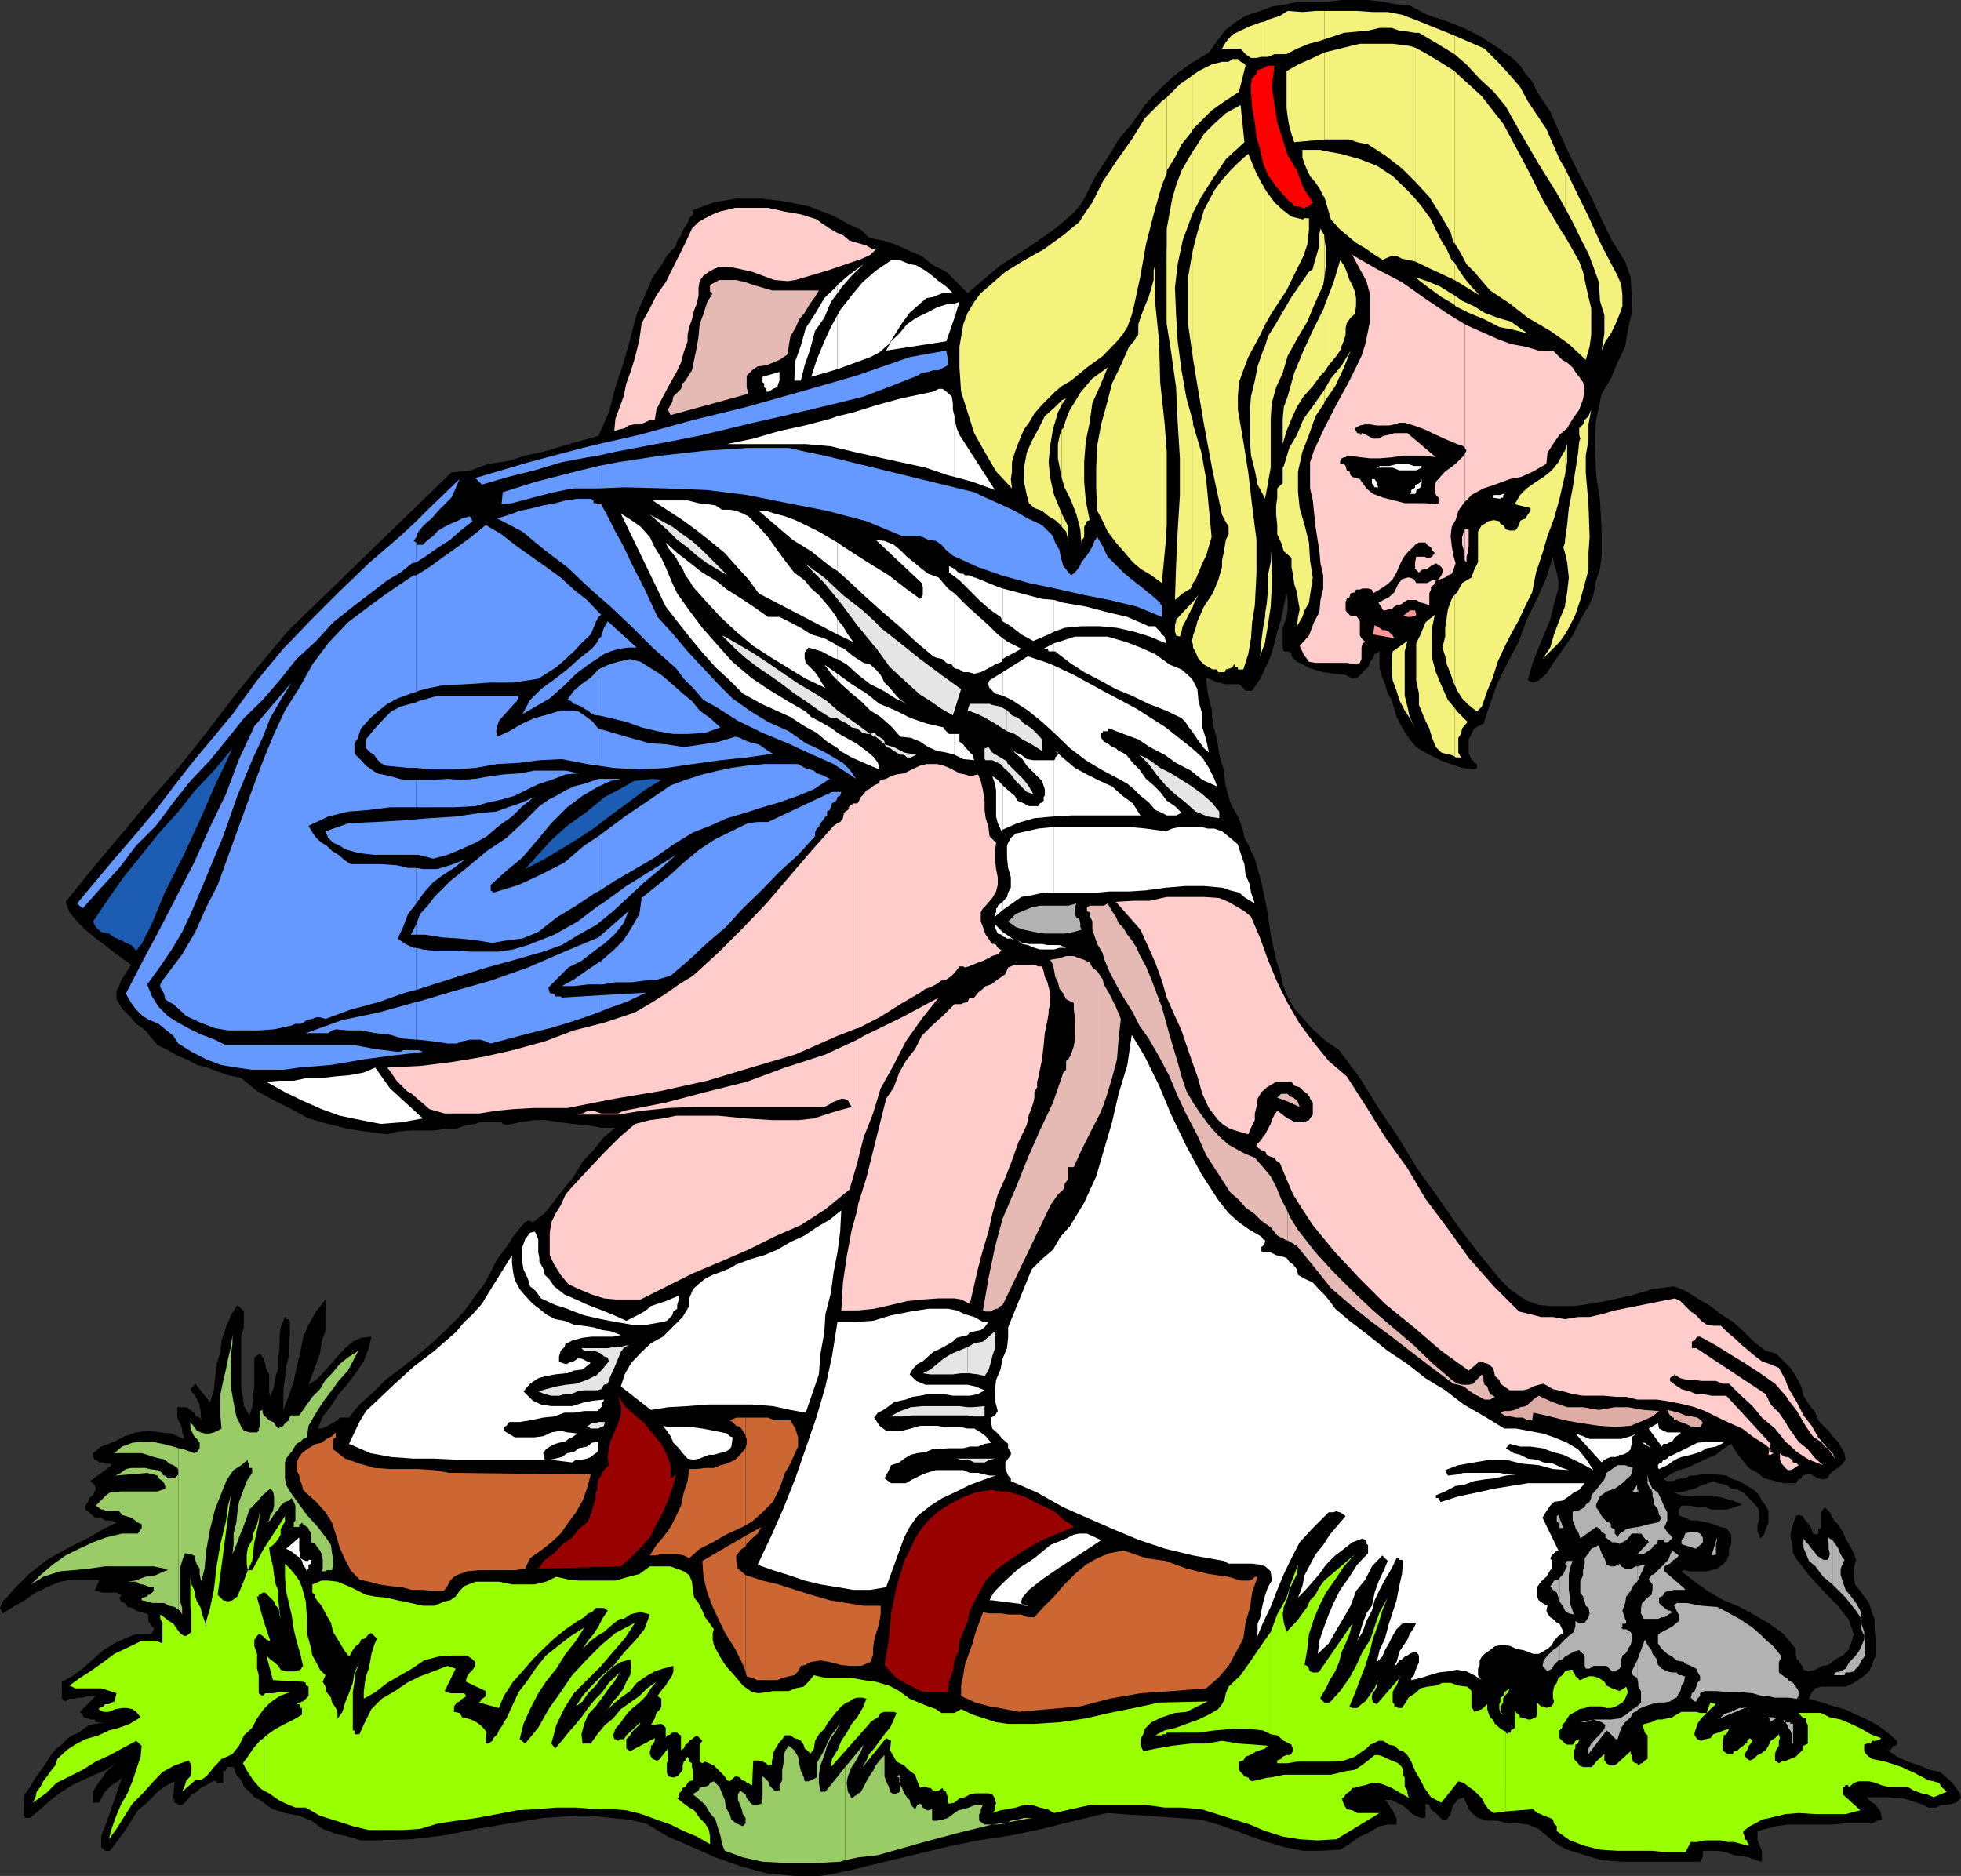 <svg xmlns="http://www.w3.org/2000/svg" width="358.5" height="343"><rect width="100%" height="100%" fill="#333333" stroke="none"/><path d="m297.102 47.8 1 2.9.199 3.3v3.2l-.7 3.1-.5 3.102-1.398 2.899-1.203 2.898L292.8 72l-.5 2.402-.5 2.399-.198 2.398v2.403l.199 5.3.699 4.598.3 5.3v4.802l-.3 2.398-.7 2.102-.5 2.699-.898 2.101-.699 1-1 1.899-1.203 2.398-1.7 2.403-1.698 2.398-1.399 2.2-1.402 1.202-1 .399-1-.399.8-2.902.899-2.398 1.203-2.903 1.2-2.898.699-2.899.8-2.8v-1.5l-.3-1.403-.5-1.699-.2-1.2-1.199 3.802L281 109.5l-1.898 3.8-1.399 3.9-2 3.8-1.902 3.8-1.399 3.9-1.199 3.6-1 .5-.703.4-1 2v2.6l.5 1v.2h.3l.2.5.5.2v.702l-.5.297-2.2-.297-2.097-.703-1.902-.699-2.399-1.2-2-1.198-1.402-1.7-1.2-1.902-1-1.898-.398-1.5-.5-1.602-.699-1.2-.5-1.698-.5-1.2-.5-1.703v-3.097l-.902.5-.301.699-.5.699-.398 1-.5.402-.7.797-.8.703-.899.2-.3-.2-.903-.5-1.898-.203-2.2-.297-2.402-.703-1.898-1-.5-.199-1-1v-.7l-.7-.198h-.699l-.203-.7v-3.601l.703-2 .2-1.399V109.7l-.2-1.199-.5 2.2-.5 2.6-.703 2.2-.5 2.102-.7 2.398-1 2.2-.898 1.902-1.5 2.199h-1.199L227.5 126l-.7-.7-.3-.198h-2.598l-1-.301h-.402l-.797-.399-.703-.3-.5-.2.3 2.899.7 2.8.203 2.7.797 2.898.402 2.801.801 2.7.399 3.1.8 2.9.7 1.402.699 1.199.5 1.199.5 1.5.199 1.2.703 1.202.5 1.2.7 1.398 1.199 4.3 1 4.802.699 4.8 1 4.598.699 2.102.5 2.398.902 2.2 1.2 2.202L240 188.2l2.102 1.903L244.8 192l3.8 5.102 3.399 5.5 3.602 5.3 3.3 5.5 3.598 5 3.902 5.598 3.801 5 4.098 5 1.699 1.7 1.703 1.202 1.598 1 2 .7 2.101.199h4.098l1.902-.2 4.098-.699 4.602-1 4-1.203 3.898-.5 2.102.801 2.199 1.402 2.402 1.399 1.899 1.5 2.199 1.398 1.902 1.703 1.899 1.899L322.8 247l1.902.5 1.399 1.402 1.199 1.2 1 1.5 1 1.898.402 1.7 1 1.6 1.2 1.5.5 1.4.898 1 1 .902.699 1 1 1 .5.898.703 1.2.2 1.202-.5.7-.903.8-.7.399-.8.8-.398.7-.801.199-.899-.2-1-.5-.199-.198h-1l-.703.199-.2.5-.5.199-.5.7h-2.198l-1.602-.4-2-.5-1.2-1-1.597-.898-1.203-1.5-1-1.203-1-1.699-1.598 1-1.199 1-1.703.7-1.898.902-1.7.8-1.5.399-1.601.8-1.2.899.7.3h1.2l.5-.3.902-.2h.7l.8-.5h.899l1.199-.198h2.902l1.7.199 1.199.699 1.199.3 1.402.9 1.2.702 1 1 .5 1 .699.899.5 1v2.101l-.5 1.2-.301 1-.7.699-.198-.7-.301-.5V278.7l.3-.699v-1.7l-.3-.698-.899-1-1.699-1.7-1-.5-1.203-.203-.898-.699-1.5-.3-.899-.4-1 .4-.902.3-.5.2-1 .5-.899.202-1 .297-1 .203H306l1.402.5 1.7.2h4.601l1.399.3 1.699.5 1.699.7-1.5.5-1.2.398h-2.898l-1.199-.398h-1.402l-1.399-.301h-1.5l-.199.3-.3.399v1l.3.2.899.3 1 .5h1l1.199.2.902.202 1 .297 1.399.5 1 .203.5.7.398.5v1.699l-.398.898v1l-.301.703-.2.5-.699.7-1 .699-1 .3-.902.2h-3.098l-1-.2-.5.2 2.399 1.898 2.402 1.703 2.899 1.7L318 293.8l2.602 1.398 2.898 1.703 2.602 1.899 2.199 2.699v1.2l.199.702.3.2.5.8.2.2.203.699.797.3 1.402-.3 1.2-.7 1.199-.199 1.199-1 1.402-.703 1-1 .5-1.199.5-1.7-.5-1.398-.5-1.402-1-1.2-.902-1.198-2.398-2.403-2.2-2.398-.902-1-1-1.399-1-1.203-.7-1.199-.198-1.7-.301-1.698.3-1.403.7-2 .5-.199.699.2.203.3.5.7.5.5.5.902.2.8.699.2.3-.2v-.8l.5-.2V276.5l.7-.898.898.898.8 1.5.7.7.902 1.402.5 1.199.7 1.199.8 1.5.399 1.2-.399 1.6v1.2l.2 1.7 1 1.202.699 1 .902 1.2.5 1.699.5 1.199v1.902l.2 1.7v3.097l-.7 1.703-.5 1.2-1.402 1.199-1.399.898-1.5.703h-4.5l-1 .297-.699.703-.5 1.2 2.399.699 2.199.699 1.902.5 2.098 1 2 .902 1.902 1 1.899 1.399 1.699 1.5V319l-.301.2h-.398l-.301.5-.2.3h-.5l1.7 1.2 1.902.902 2.2.699 1.898.8 1.902.399 1.7 1.5.5.5.699.902.699 1 .199.899-.898.8-.7.2-1 .199h-1l-.902.5h-1.5l-.898-.5-1.2-.398-1.5-.5-1.199-.301H346.5l-1.398-.2H341.3l.402.5.5.5.5.2.5.699.5.5.2.7v.3l.199.7-.899.202-1 .5h-5.3l-1.903.2h-8.098l-2.199.3-1.902.5-1.5.399v1.699l.3.7.2.5.3.702v2l-1.199-.3-1.199-.5-1.203-.2-1.5-.203-1.398-.5-1.5-.297H311.3v1l-.301.7-.2.3h-14.398l-3.601-.3-3.098-.903-3.203-1-1.398-.699-1.399-1-1-.898-1.402-1.2-2-.8-1.598-.2h-2l-1.902-.5h-1.899l-1.699-.5-.902-.703-.801-.898-.398-1-.5-1.2-.5.2-.7.3-.3.5-.399.399-.3.8-.2.9-.5.702-.203.297h-.797l-.402-.297-.3-.402-.5-.5-.7-.5-.198-.2-.301-.8-.7-.2v2.602h-.898l-1-.402-.703-.5-.7-.7-1-.8-1-.398-.898-.5h-1.199l.5.5.2.398.5.8.199.2.3.7.399.702v1.2h-1.598l-1.5.3-1.203.7-1.2.699-1.198.5-1.399 1-1 .699-1.203.7-3.598.202h-3.3l-3.399-.703-3.101-.898-2.899-1-3.101-1.2-2.899-1-3.101-.902L202.3 331.5l-5.801 1.402-6 1.5-5.7 1.2-6 .898-5.8 1.2-6.2 1.5-5.8 1.402-5.7 1.398-2.398.5-2.902.5h-4.797l-5.101-.5-4.5-1.2-4.801-1.698-4.301-1.903-4.398-1.898-4-2.399-3.2-.703-3.3-.297L108.5 332h-3.2l-6 .402-6.198 1-6 1-6 1.2-6 .699-6.5.199H66l-2.398-.7-2.2-.5-2.402-.898-2.098-1.5-2.199-.902-2.601-.5-2.2-.7-1.199-.8-1.203-.898-1-.5-.898-1-1-.903-.5-1.199-.899-1-.5-1.398H41.5l-.2.5v.199h-.5V326h-1.198v-.3H39.3v-.2l-.899.5-.699.402-1 .5-.703.7-1 .5-.5.699-.7.8-.5.399h-.698l-.2-.2-.5-.198v-.5l-.199-.301v-.2l.2-2.902-1.903 1-1.5 1.203-1.598 1.7L25.203 331 24 332.902l-1.2 1.899-1.5 2-1.198 1.601h-.899l-.3-.203-.403-.5v-1.898l.402-1.2.5-1.199.5-1.402.5-1.5.5-1.398.399-1.2.5-1.5.5-1.402-.5.5-.7.5-.699.402-1.199 1.2-.3.5-.403.699-.297.8H17v-2l.5-.902.703-1 .7-.898.5-.801 1-.898.898-.7-1.899 1.2-2.101.898-2.2 1-1.898.902-1.902 1.2-2 1.5-1.899 1.699-1.902 1.601h-1V332h-.2v-2.2l.2-1.698 1-1.403 1-1.699.902-1.2 1-1.398.899-1.5 1-1.203 1-.699.902-1 1-.7 1.2-.5.898-.698 1-.7 1.199-.203 1.402-.297H17.5l-.2-.5h-.8l-.398-.203L15.3 314l-.2-.5-.5-.5 2.899-2.898h-1.398l-1 .3h-.7l-1 .2h-.699l-.703.5-.7-.5V307.5l1.903-1 1.899-1.398 1.898-1.7 1.902-1.703 2-1.199 1.899-.898 1.199-.5.902-.301H27.3l.5-.2.3-.699v-.3l-.3-.2-.5-.703-.2-.297V295.2l-.5-.199-.699-.2-1-.3-.699-.5-.902-.2-.5-.698-.7-.301-.3-.7.3-.199v-.3l-.8-.403h-2.8l-.5-.297h-.7l.903-2.101h-5L11 289.2l-2.398 1-2.102 1-2 1.403-2.098 1.199L.5 295l-.5-1 .5-1.2.902-.898 1-1.203 2.899-2.898 3.3-2.602L12.5 283l3.8-1.898 2.903-1.7 2.098-1-.399-.203-1-.199h-.699l-.703-.5h-1l-.5-.3-.7-.7-.698-.5v-.7l.5-.698.199-.7.699-.5.3-.703.2-.5-.2-.699-.8-.7 3.902-2.898-.3-.3h-.7l-.5-.2h-.699l-.703-.5h-.2l-.3-.5v-.703l1.5-1.199 2.402-.898 1.899-1 2.101-.7 2.2-.3 2.199.3 2.101.2 2.2 1v-.5l-.301-.7v-.703l-.399-1-.3-.5-.2-.699v-1.7h1.7l1.398 1 .203.5.797.4.402.5-.199-.7v-1l-.203-.7v-.5l-.5-.898-.297-.703-.703-.797-.2-.402.903-1 2.7 3.402.699-2.203L39.3 252l.3-2.598.7-2.203.199-2.097.8-2.403.903-2.199 1.2-1.898 1.199 1.199v2.601l-.2 1-.3.7V254l.3 1.402.2 1.7 1 1.699.5-1.5.199-1.2v-1.199l.199-1.402v-5.3l1-.7.703.902.297 1 .203 1 .5.899v3.101l.2 1 .699-1.902.3-1.898.5-1.5v-1.903l.2-1.898v-1.899l.199-1.703.8-1.898h.2v.398h.5v.301l.199.2v2.402L52.8 246v2l-.5 1.902-.198 2.098-.301 2v3.8l1-2.6.902-2.7.5-2.398.7-2.903.5-2.597 1-2.403 1.398-2.398 1.699-2.2v5.801l-.7 1.899-.3 2.199-.7 1.902-1.398 3.797 1.399-.898L59 251.1l1.5-1.699L61.703 248l1.399-1.5 1.398-1.2 1.5-.698 1.902-.2-.5 2.098-.902 2.402-1.5 2.2L63.602 253l-1.7 1.902-1.402 2.2L59 259l-.898 2.2h.699l.699-.298.5-.203.703-.5 1-.5.399-.5H63.8l1.902-2.398 2.7-2.399 2.097-2.101 2.902-2.2 2.7-2.101 2.398-2 2.602-2.398 2.398-2.403 1.703-1.898 1.7-2.399 1.597-2.101 1.203-2.2 1.2-2.402L92.601 228l1.199-1.898L95.5 224h.203v-.5H96l.5-.3h.402l.5.3 2.2-1.7 1.898-2.398 1.703-2.203 1.7-2.097 1.597-2.7 2-2.101 1.902-2.399 2.098-1.703h-2.598l-2.601-.5-2.7-.199-2.101-.3-2.7-.4h-2.097l-2.703.4-2.398.5-.7-.2-.199-.3h-4.101l-.7.3-1.699.2-1.902.702h-2l-1.899.297h-4.3l-2.399.203-1.902.5-3.899-.5-3.3-.5L60 205.5l-3.598-1-3.101-1.7-3.2-1.6L47 199.5l-2.898-2.398-2.399-.5-1.902-.7-1.899-.703-1.902-.5-1.898-1-1.7-.699-1.699-1-1.902-.898-1-1.2-1.2-1.5-1.699-1.203-1.199-1.398-1.402-1.399-1-1.703v-1.5l.5-.898.3-1L24 176.402l-1.7-1.203-1.898-1.398-1.5-1.2-1.601-1.199L15.6 170l-1.5-1.5-1.398-1.7-.703-1.898 5-6.203 5.3-6.297 5-6 5.302-6L37.703 134l4.797-6.3 5-6.2 5.3-6.3 29.7-28.798L86.102 86l3.199-1.2 3.601-.5 3.098-1 3.3-.698 3.403-1 3.098-.903 3.601-1 1.899-4.297 1.199-4.601 1.5-4.5L115.203 62l1.2-4.598 1.898-4.3 1-2.403 1.402-1.898 1.2-2 1.699-1.899.199-.902.699-1 .5-1.2.703-1 .297-.898.703-.703v-.797L130.5 37l4.102-.7h4.601l4.098.5 4.5.9 3.902 1.5 1.899.902 1.699 1 2.101.898 1.5 1.5 2.598.5 2.203.7 2.598 1.202 2.199.899 2.102 1.699L173 49.7l3.902 3.902 2.801-2.403 3.2-2.699 3.3-2.098L189.801 44l3.101-2.2 3.399-2.898L197.5 37.5l1-1.7.902-1.898 1-1.902 2.098-3.2 2-3.3 2.602-3.098L209.3 19.2l2.601-2.797L214.8 13.7l2.902-2.097 3.297-2 1.5-2.102 1.402-1.898 1.899-1.5 1.902-1.2 2.7-.902 2.097-.8 2.703-.4 2.098-.5h5.601l2.399-.3h4.8l2.602.3 2.598.5 2.402.2 3.2 1.7 3.597 1.202 3.102 1.2 3.3 1.699L273.8 8.7l2.902 2.102 1.2 1.199 1 1.5 1.199 1.402.898 1.899 2.402 3.601 1.7 3.899 1.899 4.1 1.902 3.797 2 3.801 1.899 4.102L294.703 44l2.399 3.8"/><path fill="red" d="m233 12-.5 3.902.5 3.297.5 3.203 1 3.098.902 2.902 1.7 2.797 1.199 3.203L240 37l-.7.7-.8.3h-.398l-.801-.3h-.7l-.5-.7-.398-.2-.5-.5-1.902-2.198L231.8 32l-.899-2.2-.5-2.398-.699-2.402-.3-2.598-.5-2.902-.2-2.7v-1.398l.2-1 .8-.902.2-.7 1-.3.898-.5h1.2"/><path fill="#fcc" d="M156.703 239.602h.2l2.898-.301 3.101-.7 2.899-.699 2.902-.3 2.899-.2h2.898l1.203.2 1.598.8 1.5-6.5.902-3.402 1-3.3.7-3.2 1-3.598 1.398-3.101 1.199-3.102 1.203-3.398 1.5-3.102.2-.898.199-1 .5-1.2.3-1 .2-.902v-1l.5-.898v-1l.199-.7.3-1.5.399-1.902.3-2.597.2-2.2.5-2.402.203-1.2v-.698l.297-1V181.5l-.297-1-.203-.898-.5-1-.2-1-.3-.903h-.7l-.698-.297H185.5l-.7.297-.5.203-.5 1.2-.698.5-1 .699-.899.699-1 .3-.5.5-.902.7-.7.902h-.8l-.2.297-.199.5-.8.203-.399.2H174.5l-2.2 2.199-1.898 1.699-1.902 1.902-1.2 2.399-1.698 2.199-1.2 2.102-1 2.699-1.402 2.101-1.2 4.797-2.398 9.602-1.5 4.8-.199 1.2v18.3m0-18.301-1 3.602-.902 4.797-.7 4.801-.3 5.102h2.902V221.3"/><path fill="#fcc" d="m156.703 212.7 1.2-4.798 1.699-4.3L161 199l2.402-4.3 2.2-4.298 2.898-4.101 3.102-3.899-6.7 3.598-7 3.402-1.199.7v22.597"/><path fill="#fcc" d="m156.703 190.102-5.8 2.699-7.403 2.398-7 2.602-7.598 1.898-7.199 1.903-7.703 1.5-1 .5h-3.098l-1.402-.5h-1l-1 .5-.898.199H113l4.3-.7 4.802-.5 4.601-.199h24l1-.5.399-.3 1-.403.699-.297h.5l.699.297.703 1.203-2.601.7-2.2.699-2.101.699-2.7.3h-5l-4.8-.3-5-.5h-7.7l-2.398.5-2.402.3-2.7.7-2.8 2.402-2.899 2.899-3.101 3.3-2.7 2.899-1.199 1.402-.902 2-1 1.598-.7 1.5-.3 1.902v4.098l.8 1.7 1.2 1.902 1.402 1.699 1.899.898 2.402 1 2.2.703 2.097.2h4.602l4.8-2.403 4.801-2.398 5-2.102 5.098-2.199 4.8-2.398 4.801-2.102 4.5-2.898 4.399-3.602 1.402-4.8v-22.598m0-2.102h.2l3.898-2 3.8-2.398 3.602-2.102 1-.7.899-.3 1-.5 1-.7.898-.198 1-.7.902-1 .5-.703h.7l.3.203.7-.203.699-.297 1-.402.902-.3 1-.5.7-.4 1-.3.699-.7-.2-.198-.5-.301-.3-.5-.2-.2h-.5l-.199-.199-.3-.5-.2-.3-.5-.7-.203-.5-.297-.902-.402-1v-1.7l.402-.698.5-.5 1.2-1.403.699-1.199.3-1.2v-1.398l-.3-1.5-.2-1.703v-1.597l.2-1.5-1.2-1.2-.199-1.703-.5-1.597-.203-1.5v-1.7l-.297-1.902-.402-1.7-.5-1.198-1.5.3-.899-.3-1-.2-.902-.5-1-.5-1-.402-1.2-.3h-1.898l-1.199.3-.902.402-2 1-1.399.2-1 .3-.902.5-1 .2-.5.699-.7.3-.898.7-.5.199-.5.7-.5.5-.5 1-.199.202V188"/><path fill="#fcc" d="M156.703 146.902H156l-.7.5-.3.7-.7.5-.198 1-.5.699-.5.199-.7.5-4.101 4.602-4.098 4.8-4.101 4.797-4.301 4.5L131.5 174l-4.797 4.402-2.601 1.598-2.399 1.7-2.703 1.702-2.898 1.7-5.7 1.898-5.5 1.402-5.3 2L93.8 192l-5.301 1.2-6 1-5.7.702-6 .297.7.903 1 1.5.902.898 1 1 .899.5 1 .902 1.199 1 1 .899 2.8.8h6.302l3.101-.5 3.098-.3 3.601-.2h6.301l8.598-1.699 8.402-1.402 8.598-1.898 8-2.403 8.101-2.398 7.7-3.399 3.601-1.402v-41.098m.001-99.3h.2l2.199-1 1-1h-.5l-1.2-.7-1.699-.5v3.2m0-3.2L155.301 44l-1.2-1-1.199-.5-1.199-.7-1.5-1-.902-.698-2.899-.903-2.902-.5-3.098-.699h-6l-2.902.7-1.2.5-1.398.702-1.199.7L126.5 41.8l-1.2 2.601-2.398 4.797-1.199 2.403L120 54l-1.2 2.402-1.5 2.7-.398 2.898-.5 2.102-.5 1.898-.699 2.2-.703 1.902-.5 2.398-.7 1.902-.8 2.2-.2 2.199 1-.301.903-.2.7-.5 1-.198h1l.898-.301 1-.5h.902l.297-1.899.703-1.402 1-1.898.899-1.7 1-1.703.898-1.898.5-1.899.703-2V61.2l.297-1.398.5-1.399.402-1.703.5-1.199.301-1.5v-1.398l.2-1.2.699-1 1-.703.898-.5 1-.398h1.902l1.899.398 2.199.5 1.902.703 2.2.797 2.398.203 1.402-.203 2.7-.797 3.101-.902 2.899-1 2.601-.898v-3.2M267.8 250.102l.7.5 2-1.7.902.297.7.203.8.7.2.5.199 1 .8.699.2.699.699.5 1 .7h2.402l.899-.2 1-.5 1-.3.902-.2 1.7 1 1.898.402 1.699.5 1.902.297h3.899l2.101.203h1.899l2 .5h3.601l1.399.2 1.699.3 1.902.399 1.899.5 1.902.699 2 1 2.098 1 2.699 1.2 2.102 1.6 1.898 1.2 1 .8.203-.8-8.101-8.8h-2.7l-1.601-.298h-1.2l-1.199-.5-1.5-.402-1.199-.8-.902-.7v-.5l.402-.398H306v-.301l1.203.699 1.2.3h1.398l1.199.2h2.703l1.2.5h1.199l1.898 1.902 2.402 2.2 1.7 2.097 2.398 2 1.902 2.403.5.398v-3.098l-.5-.902-1.199-1.7-1.5-1.5-.902-1.898-12.7-8.402h-.8v-1.2l.5-.198.3-.5.2-.2h.5l2.902 1.598 2.399 1.5 2.8 1.7 2.899 1.902L324.5 253l2.102 2.402.3.5V253.7l-.5-1.398-1.199-2.2-1.703-.699-1.398-.5-1.2-.902-1.199-1-1.203-1-1.5-1.398-1.2-1-1.198-1.2h-1.399L312 242.2l-1-.699-.898-1-1-.7-1.899-1.898-1-.5-11 2.2-2.402.699-2.2.5H288.5l-2.398.398-2.2-.398h-2.199l-1.902-.5-2.098-.5-4.601-4.602-4.602-5.2-.7-1v21.102m0-21.102-3.3-4.598-3.898-5.203-3.301-5.597-4.098-5.7-3.402-5.5-3.598-5.601-3.3-2.801-2.903-3.598-2.398-3.203-2.2-3.797-1.902-3.8-1.7-4.102-1.398-3.898-1.699-4-1.203-1-1.7-1-1.198-.7-1.7-.703-2.8-.199H213.3l-3.098.7h-3.101l-3.102.202 2.402 2.7L208.5 170l1.5 3.3 1.203 2.7 1.2 3.3.898 3.102 1.5 3.399 1.199 2.601.902 2.7 1 2.898 1 2.8.899 3.2 1.199 2.602 1.703 2.199 1 .898 1.2.703 1.597.5 1.703.5.5-1.203.7-1.398v-1.2l.3-1.199.2-1.5.699-1.203 1-.898 1.699-1h2.8l.5.699 1 .3.7.7.699.5.5.7v.202l.5.7v2.199l-.5.699-.2.3-1 .4h-1.698l-.5-.4-.7-.3-.699-.5-.5-.398-.703-.5-.5.699-.5 1-.2.699-.5.902-.5 1-.398.5-.5.7-.699.699.2.5.699.5.699.199.3.7.7.3.699.2.3.5.7.5 1.203 2.902 1.2 2.8 1.699 2.7L240 224l4.102 5 4.5 4.8 4.601 4.602 5.297 4.297 5 4.301 4.3 3.102V229m0-126.5.302.3v-1l.199-.698v-.5l.199-.7v-3.101h-.7v5.699"/><path fill="#fcc" d="M267.8 96.8h-.198v.4l-.301 1v1.402l.3 1v1.199l.2.699v-5.7m-.001-5.1.302-.2.898-1 2.203-1.2 2.098-.698 2.699-1 2.102-.403 2.199-1 2.402-1.398.2-2 1-1.602 1.199-1.699 1.398-1.2 1-1.698 1.203-1.7.7-1.902.3-1.898-.3-1.2-.7-1L288 68l-.5-.8-1-.9-.898-.5-1.7-1.698h-2.601l-2.399-.7-2.699-.5-2.402-.902-4.5-2-1.5-.7v32.4"/><path fill="#fcc" d="m267.8 59.3-3.097-1.898-4.3-2.902-4.102-2.898-4.598-2.403-4.5-2.597 1.399 2.597 1.199 2.203L250.5 54v4.402l-.398 2.098-.5 2.402-.7 2.2-2.199 4.5L244.301 74l-2.2 4.3-1.898 4.102-.703 2.098v4.8l.5 2.2.5 4.8.703 4.5.2 2.2.5 2.2v2.402l-.5 2.097-.2 2.203-1 1.899-.902 2.398-1.7 1.903.7 1.5 1 1.398 1.199.2h5.703l1.7.3.699-.3.3-.7v-2.098l.2-.8.5-.2-.7-.703-.3-.5v-2.597l-.5-.801-.2-.2h-1l-.699-.699-.203-.3v-1.403l.203-.699.5-.3.2-.7.8-.2.2-.5h.699l.5-.198h1l.699.199.199.699 1.203-.7 1.5-1 .899-.898.699-1.203.5-1.199.699-1.5 1-1.2 1-.898.203-.3.7-.403h1.199l.3.403.7.5.199.5.5.5-.5.699-.5.199h-.399l-.5-.2h-1.5l-.199 1v1.2l.7.7.5-.5 1-.2.699-.5.898-.5.8.5.2.2.203.3v.7l-.203.5-.5.702-.7.2h-.5l-.898.5h-2l-.402-.7-.797-.3h-.402l-1 .3-.7.899-.699 1.5-1 .898-1 .5-.902.5.902 1.403h.301l.7-.2h.5l.5-.5.398-.203h.3l.7-.297.199-.203.8-.5h1.602l.801.5h.2l.699.203.699.297V108.5l.3-.7v-.5l.7-.5.199-.698.8-.2.903-.3.5-.403.7-.297.3-.703.399-1.199-.399-1.398-.3-1.7-.2-1.902.2-1.7.699-1.198.5-1.7.699-1 .5-.703V59.301M326.902 268.8h.399l.5-.198 1-.7-.301-.3-.7-.2-.198-.5-.301-.203-.399-.297v2.399m0-2.399h-.5l-.699-.402-.3-.3v1.202l.3.7.7.8.199.2.3.199v-2.399m0-2.402 1.598 1.5 2.203 1.402 2.598 1-1.399-1.203L330.5 265l-1.7-1.398-1.198-1.7-.7-1V264m0-8.098L328.5 258l1.703 2.902.5.7.7 1 .699.5 1 .699.5.699.5.3-1.7-2-1.199-2.1-1.5-1.9-1.203-2.398-1.2-2-.398-.703v2.203m7.2 8.898 1.398 1.9-.5-1-.898-.9m-10.602 0-.2 1.2h.403l.5-.3-.5-.2v-.5l-.203-.2"/><path fill="#fff" d="m153.102 136.8.5.5 2.101 1.2 2.7 1.2 2.398 1-.301-1.2-.7-1-1.398-1.2-1.902-1.398-2.2-1.203-1.198-.699v2.8m0-2.8-1-.8L150 132l-1.7-.898-1-1-3.3-1.903-3.598-2.199-3.101-2.098-3.399-2.902-2.601-2.898-2.899-3.301-2.402-3.2-2.2-3.101-.898-1.898-1-2.403-1-2.199-1.199-1.898-.902-1.903-1.7-1.898-1.699-1.2-1.902-1.199 8.203 17 2.098 2.7 2.199 2.8 2.402 2.899 2.399 2.699 2.601 2.402 2.399 2.399 3.402 1.898 3.098 1.403 2.199 1 2.602 1.699L149.3 134l1.902 1.602 1.899 1.199V134m.001-9.598.699.7 1.902 1.699 1.7 1.398 1.699 1.703 1.898 1.2 1.902 1.699 1.7 1.898 1.898.203 1.703.7 1.5 1 1.598.699 1.699.3 1.5.399v-3.8h-1l-1-1v-.2l-3.098-.7-2.902-1-2.797-1.398-2.902-1.203-2.399-1.898-2.699-1.7-2.601-1.902v1.203"/><path fill="#fff" d="m153.102 123.2-2.399-1.7 1.399 1.902 1 1V123.2m0-2.7 1.699 1 2.101 1.902 2.2 1.7 2.398 1.199 2.203 1.398 2.098 1-1.2-.699-.898-1-1-1.2-1-1-.703-1.398-.898-1-1-.902-1.2-.3L156 120l-1.7-1.398-1.198-.5v2.398"/><path fill="#fff" d="m153.102 118.102-.7-.5-1.699-.903-2.402-.699-1.899-1.2-1.902-1-2-1h-2.098l-2.699-1.898-2.101-1.402-2.7-1.7-2.101-1.698-2.399-1.403-2.402-1.898-2.2-1.7-2.097-1.902.399.903.8 1 .7.898.5 1 .699 1 .5 1.2.699.902.703 1.199 2.598 2.898 2.402 2.602 2.899 2.699 3.101 2.602 3.399 2.199 3.101 1.898 3.098 1.903 3.601 1.699-.699-1-.5-.899-.703-1-.898-.902-.801-.8-.2-.9v-1l.7-.898 2.402.7 2.2 1.199.699.199v-2.398m0-2.102 2.898 1.402-1-1.402-.898-1.5-1-1.2v2.7"/><path fill="#fff" d="m153.102 113.3-.2-.5-1-1.398-1-1.203-1.199-1.398-1.402-1.2-1.2-1.5-1.898-1.402-1.703-2.199-1.398-1.898-1.7-2.403-1.699-1.898-1.902-1.899-1-.5-1.2-.5-1.199-.203H132l-1.2-.797-1.5-.203-1.597-.199-2-.5h-6.402l2.601 1.7 2.899 1.902L127.402 97l2.399 1.902 2.699 2.2 2.102 2.398 2.199 2.402 1.902 2.598 14.399 7.5v-2.7m0-8.898 1.699 1.5 3.101 2.899 3.098 2.8 3.402 2.899 3.098 2.902 3.102 2.598.699.3 1 .2.699.7 1 .3.5.7v-13.7l-1.2-.898-1.698-2-1.899-.7L168.5 104l-1.2-1-1.5-1.2-1.198-1.198-1.2-1-1.699-.7-1.601-.203 8.398 7.903v.199l.203.5v1.5l-.203.398-.297.301-2.601-1.898-3.102-2.403-3.898-2.398-4.5-2.899-1-.703v5.203"/><path fill="#fff" d="m153.102 99.2-3.399-2-4.3-2.098-1.903-.7-1.898-.5-1.5-.5h-1.399l6.2 5.297 3.398 2.102 3.402 2.699 1.399.902V99.2m0-17.298 2.898.7 4.5 1 4.102.898 4.601 1 4.098 1.402 1.199.297V76.102l-.297-1.2V73.7L174 72.5l-1-.898-.7-.5h-.698l-1 .5-.899.199-4.8 1L160.5 74l-4.5 1.402-2.898.7v5.8m0-5.8-1.399.5-4.601 1.199-4.602 1-4.797 1.398-4.8 1H147.3l4.601.403 1.2.3v-5.8m.001-8.602 6-2.2 1.699-.898 1.699-1.5L163.703 61l1.2-1.898 1.398-1.903 1.902-1.699 1.2-1 1.199-.2 1.699-.698h1.902l-1.203-1.2-1.398-1-1.2-1-1.199-.902-1.703-1-1.2-.2-1.698-.698h-1.7l-2.8 1.898-2.399 2.102-2 2.398-2.101 2.7-.5.902V67.5"/><path fill="#fff" d="m153.102 57.602-1.2 2.199-1.199 2.601-1.402 3.399-1 3.101 4.8-1.402v-9.898m.001-4 .699-1 1.902-2.2 2.2-2.101-2.602 1.898-2.2 1.903v1.5"/><path fill="#fff" d="m153.102 52.102-.2.3-2.199 2.098L149 57.402 147.3 60l-.898 3.2-1 2.8-.199 3.602h1.2l.699-2.801 1-2.899L149 60.5l1.703-2.398 1.2-2.903 1.199-1.597v-1.5M174.5 138l1.602.8 2 .2-.301-1-.5-.398-.2-.301-.699-.7-.3-.5-.7-.5V134.2h-.902v3.8m0-15.8.902.202.7.5h1l1 .297 1.199-.297 1.402-.703 1.2-.699 1.199-.5.199-.5v-3.8l-.899-.7-1.699-1.7-1.902-1.698-1.899-1.7-1.699-1.703-.703-.699v13.7m0-16.798.902.7 3.598 3.597 1.902 1.703 2 1.399.399.8v-6l-.899-.3-3.402-1.399-.7-.3h-.198l-.801-.403h-.899l-.3-.297h-.399l-.5-.203-.703-.699v1.402m0-1.402-1-.5v1.2l1 .702V104m0-16.8 3.3.902 4.102 1.5-6.5-10.102-.5-1.2-.402-1.698v-.5 11.097m0-29.097.902-2.903-.902.301zm0 0"/><path fill="#fff" d="M174.5 55.5h-1l-2.2.7-1.898 1-1.902.902-1.7 1.199L164.403 61l-1.5 1.402-.902 1.7 11-1.7 1.5-4.3V55.5m8.799 115.7.5.202.302.2h.699l.699.3-2.2-1.5v.797"/><path fill="#fff" d="M183.3 170.402 181.903 169v.7l.2.3.3.7.7.202.199.297v-.797m-.002-4 3.403-2.402 1.899-.3 2.199-.5h1.902v-12l-2.902.3-3.098.7-1 .202-.902.797-.5.903-.2.5v2.199l.2 1.898.5 1.703v1.899l-.5.898-.2.801-.8.902v1.5"/><path fill="#fff" d="m183.3 164.902-.898.7v.3l-.3.2v.699l-.2.3v.5l1.399-1.199v-1.5M183.3 151.7l2.7-1.2 3.102-.898 3.398-.301h.203V139h-3.8l-1.2-.2-1-.8-1-.398-.902-.801.902 1 1.2 1 .8 1.199.899.902 1.898 1.899.5 1.5v1.199l-.2.2v.702l-.3.297-.398.203-.301.5h-1.7l-.898-.5-1.203-.5-.5-.902-1.2-1-1-.898v8.097"/><path fill="#fff" d="m183.3 143.602-.898-1-1-.7.5 1.399.2 1.199v4.8l.3 1.2.7 1.5.199-.3v-8.098M183.3 127.2l1.7.8 2.902 1.902L190.5 132l2.203 2v-12.3l-1.203-.5-3.598-1.2-4.601 2.902v4.297"/><path fill="#fff" d="m183.3 122.902-2.398 1.5-.199.399v.5l.2.5.3.199.2.3.5.5 1.398.4v-4.298m-.001-2.402.802-.5 1.398-.7 1.203-.698-2.402-1.2-1-.703v3.801m-.001-6.898 1.5.898 1.903 1.5 2.2 1.2 2.8-1.2 1-.5v-5.8l-2.203-.2-3.797-1-3.402-.898v6m9.402 60 1-.301h1.2l-1.2-.5h-1v.8m0-.801H191.5l-1-.198h-2.398l-1.2-.2-.902-.5.902.7 1 .199 1.2.5 1 .3h2.601v-.8m0-9.601h7.899l2.199-.2h3.601l3.098-.2 3.602-.5 3.601-.3h3.399l3.3.3 1.5.5 1.598.4 1.203 1 1.7 1-.7-2-.203-1.4-.797-1.898L227.5 158l-.7-2-.5-1.598-1.398-1.203-1.5-1.199-1.402-.5h-1.2l-1.198-.3h-3.899l-1.402.3-1.2.5-3.601-.5-3.098-.3h-13.699v12m0-13.9 3.098-.198H208.5l-1.398-2.2-1.899-1.402-1.902-1.7-2.2-1-2.398-1.198-2.203-1.2-1.898-1.601-1.7-1.5.5.3V138l-.5.5v.3l-.199.2v10.3m0-15.3.2.2 2.699 2.6 2.898 2.2 2.8 1.7 3.2 1.702 1.602.899 1.199 1 1.199 1.199 1.5 1.2 1.203 1.402 1.2.5.898.5H215l1-.5-1.2-1.2-1.5-1-1.198-1.601-1.2-1.2-1.402-1.199-1.2-1.703-1.198-1.199-1.2-1.5-.699-.398-.703-.301-.5-.5-.7-.2-.8-.699-.7-.3-.5-.7V134h.302v-.3h.898v-.5h.3l2.602 1 2.7 1 2.101 1.402 2.7 1.398 2.097 1.5 2.703 1.402 2.098 1.7 2.699 1.199-.5-1.399-1-2-1.2-1.902-1.898-1.7-4.8-3.8-5.301-3.398-6.2-3.301-5.3-2.899-3.598-1.703V134m0-14.898h.2l2.699 2.097 2.601 1.703 2.899 1.5L204 126l2.902 1.2 3.098 1.5 3.102 1.202 2.898 1.399.703.699.5.8.7.9.699 1 .3.5.7.902.5.699.898.8-.5-2.402-.7-2.199v-2.398l-.698-2.403-.2-2.199-1-1.898-1-.903-.902-.797-1-.402-1.2-.5-2.597-1.898-2.703-1.2-2.598-1-3.402-1h-6l-3.098 1-.699.2v1.5"/><path fill="#fff" d="m192.703 117.602-1.902 1h.699l.203.5h1v-1.5m0-2.102 1.899-.7 3.101-.3h3.399l3.101.3 3.098.7 2.902.902 2.899 1.2v-.403l-.2-.797-.5-.402-.3-.5-.7-.7-.199-.3H210l-3.898-1.7-3.801-.898-3.801-1-4.098-.703-1.699-.5v5.801m-7.903 21.3-1-.698 1 .699"/><path fill="#e5bab5" d="M149.703 53.102 149 54.3l-.898 1.199-1 1.7-1 1.202-.7 1.598-.902 1.5-.297 1.7-.203 1.6-1.5 1-2.398 1-1.602.2-1 .7-1 1v2.1l.3 1.2-14.198 3.902-.5-1 .5-.902.3-.5.2-1 1.398-1.398.3-1 .5-.5 1.2-1.903.402-1.898.5-2.399.301-1.902.2-2.2.699-1.898.699-2.203 1-1.597-.5-.301v-1.2l1.699-.902h3.102l1.699.403 1.402.5 3.399 1h8.601m51.899 149.301.699-2 1-3.3.902-3.403.297-3.797.402-3.601-.902-2.2-1.2-2.402-1-1.699-.198-.898v23.3m0-23.3-1-1.5-.899-.7-.5-.902-1-.5-.902-.3-1-.4h-1.399l-1.199.4-1.703.3.5.902.203 1 .2 1.2.5 1 .3 1.199.7.898.5 1 1.398.703v1.2L196.5 186v4.102l-.2 1.199-.5 1.5-.5.898-.398.301v1.602l-.5.5-1.902 5.5-2.398 5.097-2.2 5-2.199 5.5-2.402 5.602-1.399 5.199-1.199 5.8-1 5.802.5.199h1l.2-.2.699-.3h.3l.5-.5.399-.2 8.402-17.5.297-.699.703-1 .7-1 1-.902.199-1 .699-.898v-2.2h1l1.402-3.101 1.7-3.399 1.699-3.3.5-1.2v-23.3m0-4.802.199.9 1 2.402 1.402 2.699 1.2 2.101 1.699 2.7 1.199 2.398 1.699 2.402 1.902 3.297 1.899 3.602 1.5 3.601 1.601 3.399 2 3.8 1.598 3.598 2.203 3.403 2.2 3.398 1.597 1.402 1.203 1.399 1.7 1.199 1.199 1.2 1.699 1.202 1.199 1.5 1.703.899h.2v-5.2l-.2-.5-1-1.902-.902-2.199-1-1.898-1.399-1.7-1.5-1.703-2.101-.898-2.7-1.5-1.898-1.7L221 205.7l-1.398-1.898-1.5-2.2-1.2-2.101-.902-2.7-.7-2.6-1.5-5-1.398-5.098-1-2.602-.902-2.398-1-2.403-1.2-2.199-.5-1.2-.898-1.398-.8-1-.7-1.203-.902-.898-.5-1.2-.7-1-.8-1.402-.7.403h-.198v8.699m0-8.7h-2.399l-.5.3v.7l.5.199v.8l.2.2.3.699v1.5l.899 2.602 1 1.699v-8.7"/><path fill="#e5bab5" d="m235.402 226.8 1.7 1 3.101 3.802 3.098 3.898 3.601 3.102 3.598 2.898 3.902 2.902L258 247.2l3.8 2.903 3.903 2.898.899.2 1 .3.898.7 1 .702 1 .5.902.5h1l.899-.5-.399-.203-.5-.297-.3-.703-.2-.699-.5-.3-.199-.7v-.5l-.3-.7-1.602 1.7-.801.2h-1.2l-.698-.2h-.2l-.699-.5-.3-.2-3.602-3.1-3.301-3.2-3.898-3.3-3.602-3.098-3.797-3.602-3.402-3.398L240.5 229l-3.2-4.098-1.198-1.902-.7-1.398v5.199m0-25.399 2.2 1-.301-.8-.2-.403-.699-.5-.699-.297-.3-.402v1.402m-.001-1.402h-1.199l-.703.7 1.902.702V200"/><path fill="#69f" d="m76.102 192.5 1.199-.2-.801-.3h-.398v.5m0-.5h-2.399l-.5.3H72.5l-3.898-.5-3.801-.698H41.3l-2-1-2.399-.903-2.101-1L32.6 187l-1.898-1.2L29 184.103l-1.2-1.903-.898-2.199 2.399-3.3 2.101-3.098 1.899-3.2L35 166.801l2.902-6.899 2.899-7 2.601-7.402 2.899-7L48 134.902l1.402-3.601L51.301 128l2-3.2-6.801 8-2.797 6-2.402 6.4-2.899 6-2.902 6.5-3.098 6-3.101 6-3.2 6-3.101 6 1 1.702.902 1.2 1.2 1.199 1.199.699 1.699.7 1.203 1 1.5 1.202.899 1.399L35 192.3l2.703 1.398 2.598 1 2.902.5 2.899.403H51.8l2.902-.403 6-.5 5.797-1 5.203-.699 4.399-.5v-.5m.001-1.897h.398l2.703.3 2.598.399H83.5l1-.399 1.402-.3h1.899l1 .3.902.399 3.399-.899 3.8-1L100.5 188l3.402-1 3.598-1.2 1.902-.698V182l-6.699.402-.203-.203h-1l-.2-.5h-.5l-.3-.199-.2-.7v-.3l1.903-1.898 1.7-1.7 2.398-1.203L108.5 174l.902-.7v-1.898L103.203 174l-6.703 2.902-6.797 2.399L83 181.199l-6.7 2h-.198v6.903"/><path fill="#69f" d="m76.102 183.2-6.801 1.902-6.7 1.398-6.699 2.402H60l.703-.5.7-.203 2.199.203H66l2.602.5 2.699.297 2.402.703 2.399.2v-6.903m0-2.199 3.101-1 5-1.598 4.797-1.5 5.102-1.402L99.3 174l3.402-1.2 3.098-1.898 3.402-1.902.2-.2v-3.198l-3.801 2.898-4.301 2.402-4.801 1.899-2.7.8-2.597.399h-5.3l-1.7-.2h-5.3l-1.602-.198-1.2-.301V181"/><path fill="#69f" d="M76.102 173.3h-.5l-1.5-.698-1.399-1 1-2.102.899-2.398 1.5-1.903v-6.5h-1.5l-2.102-.5-2.898-.199h-5.5l-1.2-.8-1-.9-1.199-.698-1-1-.902-.5-1-.903-.7-1-.699-1.199L60 149.3l3.602-.898 3.8-.3 3.899-.5h4.8v-5h-2.398l-2.402-.7-2.399-.5-1-.703-1-.699-.902-1-1-1-.2-.398v-1.5l.2-.5.5-.7v-.203l.203-.699.297-.8 1.703-1.9 1.598-1.398 1.5-1.203 1.902-1 1.899-.699 1.5-.5v-21.3h-.5l-2.399 1.6-2.902 2-2.598 1.9-4.101 3.1L60 117.603l-2.898 3.898-2.399 4.3-2.601 4.102-2 4.297-1.899 4.602-1.703 4.5-3.297 9.101-3.402 9.399-2.098 4.101-2 4.5-2.402 4.098-3.098 4.102-.5.699-.402.699v.5l.402.7.297.5.203 1 .7.5.8.402 2.399 2.199L36.703 187l2.598 1 2.402.402h5.598l2.8-.203 3.2-.699.699-.3h.902l.5-.2.7-.5 1-.2.699-.3h.699l1 .3 4.602-1.698 5.199-1.403 4.8-1.699 2-.5v-7.7"/><path fill="#69f" d="M76.102 170.902h1.601l3.2.5 3.097.2 2.902.3 3.098.5 2.902-.5 2.598-.3 2.902-1.2 3.301-2.601 3.598-2.2 3.601-2.402.5-.199v-10.098l-2.601 1.7-3.598 3.097-4.3 2.203-4.102 1.899-4.598 1.398L90 163l-.297-.2v-1l2.899-2.6 2.898-2.4 2.902-3.398 2.399-2.902 2.902-2.898 2.797-2.102 1.703-1 1.2-.7v-1.398l-.5.2-2.102.699-1.899.5-1.5.699-1.699 1-1.402.7-1.7 1.202-2.898 2.899-3.101 2.898L89 155.602l-3.098 2.597-3.601 2.903L79.402 164l-1.199 1.602-1.402 1.5-.7 1.898v1.902"/><path fill="#69f" d="m76.102 169-1 1.902h1V169m0-3.8 1.398-2 1.703-1.9 1.899-1.398L83 158.7l1.902-1.5-2.601 1-2.399.703h-2.601l-1.2-.203v6.5m.001-8.9h.398l2.703.7 2.598-.7 2.402-1 2.7-1.198 2.097-1.2L91.203 151l2.399-1.7 1.898-1.898 2.203-1.703-2.203 1-2.598.903-2.199.8-2.601.2-4.801.699-4.801.3-2.398.2v6.5m0-6.501-2.399.2-5.101.3-4.801.2L59.5 152l.5 1.2.902.902 1.2.5 1 .699 2.601.699 2.7.3h7.699v-6.5m0-2.198H83l3.902-.2 2.399-.703 2.402-.5 2.399-.699 2.398-1.2 2.102-1 2.199-.698 2.601-1 2.399-.2-2.399-.5h-5.699l-2.703.5-2.898.2-2.399.3-2.8.5-2.7.2-2.402-.2-2.598.2h-3.101v5m0-7.2 2.8.297H83l3.902-.297 4-.703 3.899-.199 3.8-.5 4.102-.2 4.598.9 2.101.3v-6.8l-.199-.2-1-1.2-1.402-1-1-.698-1.2-.2H102.5l-2.2.7-2.597.699-2.203 1-2.398 1.398-2.2 1-.199-1 .2-.898.3-1 .899-1 .8-.899.899-1 .699-.703.3-1H80.103l-3.602 1-.398.203v12m-.001-12-2.899.797-1.703.903-1.2 1.199-1.398 1.5-1.199 1.398-.8 1v1.602l.8.8.7.399.5.8.699.7.898.5 4.102.402h1.5v-12m0-1.902.398-.2 2-.5 2.402-.5 4.301-.198 4.5-.301h4.098l4.601-.7 1.399-.902 1.902-1.199 1.7-1.5 1.5-1.398 1.597-1.7L108 116l.902-2.2.5-1v-.898l-2.101-2.203-2.399-1.898-2.402-2.2-2.898-2.101-2.7-1.898-2.8-2-2.399-1.903L88.801 96l-2.7 2.2-2.601 1.902-2.398 1.699-2.602 1.898-2.398 1.5V126.5m0-23.7 1.601-1 2.399-1.698 2.199-1.403L84.203 97l2.2-1.7-.5-.898-1.403.399-1 .5-1.2.5-1 .5-1.198.699-.899 1-1 .7-.902.902h-1v-.403h-.2v3.602"/><path fill="#69f" d="m76.102 99.2-.5-.298.5-.703v-2.898L73.203 98l-5.8 5-5.5 5.3-5 5-5.102 5.302-4.801 5.8-4.5 6.2-3.398 4.097L35.5 139l-3.598 4.602-3.402 4.5-3.598 4.3-3.8 4.399-3.602 4.3-3.398 4.098 1 .903L18.5 162.3l3.3-3.602 3.102-4.097L28.5 151l3.203-4.3 3.098-3.9 3.601-3.8 3.098-3.8 3.102-3.9L48 128l3.102-3.598 3.101-3.902 3.598-3.3 3.101-3.4 3.899-3.1 3.8-2.9 2.2-1.698 2.402-1.403L75.301 103l.8-.2v-3.6m.001-1 .398-1 1-1.2 1.402-1.2 1.2-1.398L81.3 92.2l1.2-1.2.8-1.7.7-1.698-5.5 5.3-2.398 2.399v2.898m33.3 86.903 1.7-.7 3.398-1.203 3.602-1.699-8.7.5v3.102m0-5.102h.7l2.398-.398h2.902l2.399-.301 2.402-.2 2.399-.699L126 175.5l3.3-3.098 3.403-2.902 3.098-3.398 3.402-3.301 3.297-3.399 3.402-3.101 3.098-3.399v-.703l.3-.699.403-.3.297-.7.203-.2.5-.698.2-.301.3-.2v-.699l.5-.3.2-.7.199-.5.8-.5.2-.703.5-.199.199-.7h-1.7l-11.699 5.5H138.5l-1.7.2-1.5.7-1.597.8-2.902 1.402-2.899 1.899-2.902 2.398-2.398 2.203L120 162l-2.7 2.2-.398 2.902-1.5 2.597-1.402 2.203-1.898 1.899-2.2 1.898-.5.301v4m0-4-2.101 1.402-2.399 1.7-2.199 1.199h2.2L107.5 180h1.902v-4m0-2.7 1-.698 1.899-1.7 1.699-2.101.902-2.2-5.5 4.801v1.899m0-4.501 2.7-2.198 2.8-2.602 2.899-2.7 2.902-2.398 2.899-2.601-4.602 2.898-4.5 2.801-4.398 3.2-.7.402v3.199m0-5.801 2.899-1.898 3.8-2.2 3.602-2.101 3.399-2.399 3.601-2.203 3.098-1.199 3.101-1.398 3.399-1 3.101-1 3.098-.903 3.402-1.199 2.899-1.2 2.902-1.898-1-.5-.703-.3-.7-.2-.5-.5-.698-.203-1-.297-.7-.402-.5-.3h-6.199l-3.203.3-2.797.402-2.402.5-2.899.7-3.101 1-2.7 1-3.8 2.597-4.301 2.903-3.898 2.898-1.2.902V163m0-19.2.5-.198 1.7-.801 1.898-.399h-4.098v1.399m0-3.801 2.7.402 4.8.297 5-.297 4.801-.703 5-.699 4.797-.5 4.8-.7-.898-.5-.699-.5-1-.698-1-.2-.902-.3-1-.403-.5-.297-.899-.203-2.902.903-3.098.5-3.402.5-3.098-.5-3.101-.2-3.598-1-3.101-.902-2.7-.8v6.8"/><path fill="#69f" d="m109.402 130.8 2.2.5 2.898.7 2.8 1 2.903.7 2.899.5H126l2.902-.2 2.801-1-1.902-1.7-1.899-1.398-1.402-1.703-1.7-1.398-1.898-1.7-2-1.699L119 122.2l-1.898-1.2-1.899-.5-2.203.5-1.7.5-1.898.902v8.399"/><path fill="#69f" d="m109.402 122.402-1.402 1.5-1.7 1.2-1.398 1.199-1.199 1.699.7.2.5.5.699.202.699.297.5.403.699.3.703.7.7.199h.5v-8.399m-.001-2.102 1-.698 1.2-.5 1.699-.5 1.601-.2h1.5l-5.3-4.8-.7 1.199-.5 1.601-.5.5v3.399"/><path fill="#69f" d="m109.402 116.902-.199.5-1 1.2-2.402 1.898-2.098 1.902-2.203 1.7L98.902 126l-2 2-1.402 2.602 2.402-1.403 2.598-1.5 2.703-2.398 2.098-2.102 2.699-2 1.402-.898v-3.399m0-4.102.5-.398-.5-.5zm0-3.8 2.2 1.902 3.8 3.598 3.899 3.902 4.3 3.797 1.399 1.903 1.902 1.898 1.7 2 2.199 1.2 4.101 2.6 4.5 2.2 4.598 1.902 4.102 1.899 4.3 1.898 4.098 2.703-1.2-1.703-1.198-1.199-1.7-1-1.5-.898-1.601-.801-2-.899-1.399-1-1.699-1.203-3.8-1.699-3.102-1.898-3.399-2.403-2.601-2.597-2.7-2.903-2.898-3.097-2.601-3.102-2.899-3.2-1.203-2.6-1.2-2.598-1.398-2.7-1.199-2.402L114 99.902l-1.5-2.703-1.2-2.398-1.398-2.602h-.5V109m0-16.8h-.199l-.3-.2h-.403v-.5h-.297v-.3h-2.601l-2.2.3-1.902.5-2.2.402-1.898.5-2.402.5-1.898.7-2.2.699 4.598 2.398 4.102 3.403 4.101 3.097 3.797 3.602 1.902 1.699V92.2m0-2.9 4.801-.198 7.7.199 7.398.3 7.199.899L144 92l7.203 1.402 7.2 1.899 6.5 2.699h2.597l1.203.2 1 .5 1.399.202 1 .7.898 1 1.203 1 4.598 2.097 4.3 1.5 5 1.403 4.801 1 5.301 1.199 4.598.898 5 1.203 4.601 1.899v-2.102l-.3-.297v-.203l-1.602-1.398-1.5-1.2-1.898-1.5-1.7-1.402-1.199-1.199-1.703-1.7-.898-1.898-1-1.703-.5.703-.399 1-.5.899-.703 1-.797 1-.402.898-.801 1-.7.5-1.398-1.699-.5-1.7-.199-1.198-.8-1.403L192.5 98l-2-2-2.598-1.2-2.402-1.398-2.598-1.203L180.203 91l-2.101-1-27.399-6.7-3.402-.698-3.098-.7h-7.402l-7.899.5-8 .899L113 84.5l-3.598.7v4.1"/><path fill="#69f" d="m109.402 85.2-4.101 1-7.399 1.902-6 1.898-.199 2.2 1.899-.2 1.898-.5 1.902-.5 1.899-.5 2-.5 1.902-.398 1.7-.301h4.5v-4.102m-.001-1.899 3.098-.698 5.3-1 4.802-.903 5.101-1 10-2.398L143 76.1l5.102-1.199 5-1.203 4.8-1.199 5-1.898 4.801-1.903.797-.5 1.203-.199.899-.3h1l.898-.5.8-.4v-1l-.3-1.698-6.7 1.199-9.8 3.398-10.098 2.903-9.902 2.8-9.797 2.399-9.8 2.699-7.5 1.7v2.1"/><path fill="#69f" d="m109.402 81.2-2.902.702-9.797 2.598-9.8 2.902 1.199 1.2 4.8-1.403L97.703 86l5-1.5 4.797-.898 1.902-.301v-2.102"/><path fill="#fff" d="m294.203 65.8-1.902 3.102 1.902-3.101m-154.101 5.801v-.5l-.399-.301v-.7l-.3-.199v-1L142.5 68v1.602l-.2.5-.198.699-.801.3-.7.5h-.5"/><path d="M262.3 89.3v.7l.2.3v.2l.5.5v1l-.5.2-1.898-.2H256.8l-1.899-.5-2-.5-1.902-.7-1.2-1-1.198-1.698-.7-.2-.699-.203-.3-.297-.2-.703-.5-.199-.203-.8-.297-.4H245v-.5l.3-.5.403-.198H246l.203-.301h.5l1.899.3 1.898.2h1.703l2.399-.2 1.898-.3h4.102l1.898.3-5.2-4.402h-2.398l-1 .301-1 .2-.902.5h-1l-.898-.5-1-.5h-.2v.3h-.3v-.3h-.5l-.2-.4-.199-.3v-.2l.899-.5 1-.198h.898l1.203.199h2.2l1-.2.898-.3h1l1.699.5 1.902.699 2.098 1 2 .902 1.902.797 1.2.403.5.8-.5.899-1.5 1.5-.899.699-1 .7-.902 1-.801.902-.2 1.199"/><path fill="#fff" d="m274.3 91.2-1.398-.2.2-.5h1.199l.5-.2H275v.2h-.2v.5h-.5v.2m-22.8-2.098h.5l-.297-.5v-.5l-.203-.2v1.2m0-1.2-.2-.3h-.5v.8l.2.2.3.5h.2v-1.2m0-2.202.5-.2h2.602l1.199.5h2.902v-.8h-.203l-1.2-.4h-1.698l-1.7.4h-1.699l-.703.5m0 0-.5.3.5-.3m7.203 4.6.2-.3v-.398l.5-.301.3-.2v-.5l.2-.199v-.8l-.2.5-.3.3-.5.2-.2.199v1.5m0-1.501v.302l-.203.199-.5.3V90l-.297.3h1v-1.5"/><path fill="#fff" d="M258.703 86h.2l1-.5v-.3h-1.2v.8"/><path fill="#e5e5e5" d="m222.902 149.602-2.101-.301-2.2-.899-1.898-1.703-1.902-1.5-1.7-1.597-1.699-2-1.402-1.903-1.7-1.699 1.903 1 1.899 1.402 2 1 1.898 1.2 1.902 1.199 1.899 1.398 1.699 1.5 1.402 1.703v1.2M132.5 116.7l1.902 1.902 1.899 1.699L138.5 122l2.102 1.402 2.398 1.7 2.203 1.699 2.098 1.398 2.402 1.703 2.2 1.399h1l.898.5 1 .5.902.699 1 .2 1 .8.899.2h.5l-.7-.5-1.902-1.4-3.398-2.398-1.899-1.703-2.203-1.398-2.898-1.7-2.801-1.902-2.899-2-2.902-1.898-2.898-1.7-2.102-1.199v.297m0-.297-.5-.203.5.5zm0-11.5.402.297-.402-.5zm0-.202-4.098-4.098-1.902-1.7-1.7-1.203-1.898-1.398-2.199-1.2-1.902-1 1.402 1.2L122.102 97l1.699 1.7 1.902 1.402 1.7 1.5L129.3 103l2 1.2 1.199.702v-.203m27.603 30.001 1.398 1.202.203.2v-.5l-.203-.403-.5-.297-.2-.203h-.3l-.398-.5v.5"/><path fill="#e5e5e5" d="m160.102 134.2-.301-.2-.7.2.7.5h.3v-.5m.001-15.798 2.601 3.598 3.598 3.3 1.902 1.7 1.899 1.2 2 1.402 2.101 1.199 1.5-4.801-3.601-2.598-3.899-2.902-3.601-2.898L161 114.8l-.898-1v4.601m0-4.601-2.399-2.198-3.601-2.801-3.399-3.2-3.601-2.601 3.601 3.602 3.098 3.8 2.902 3.899 3.098 3.8.3.301v-4.601m24.001 27.101.699.7.902 1.199 2 2 1.2.398-.801-1.398-.899-1.2-1-1-1.203-1.199-.898-.902v-.3 1.702m0-1.702-1.2-.7-1.5-.898-.699-1-.5.199H180v2l.203.199h1.2l1.5.7.898 1 .3.202V139.2m.001-5.5 1.398.5 1.402 1 1.7.902 1.898 1.199v-2.102l-.898-1-1-1-1.399-.898-1-1-1.203-.5-.898-.899v3.797"/><path fill="#e5e5e5" d="m184.102 129.902-1.2-.703-1.5-.297-.5-.203h-3.601l-.2.5-.199.703 1.899.7 1.402.699 1.7 1 1.398.898.8.5v-3.797m-22.398 6.2.297.5.703.199.7.5.5.3.699.399h.699l.5.5h.699l1-.5-2.2-.398-1.898-1-1.699-.5"/><path fill="#fff" d="m153.102 96.8 1.898.4-1.898-.4"/><path fill="#f2f27d" d="m194.102 96.3.8.9.399 1.702v-2.601l-1.2-2.399v2.399"/><path fill="#f2f27d" d="m194.102 93.902-.2-.5-1.199-2.902-.703-3.098-.297-2.902.297-3.098.5-2.902.902-3.098.7-1.402v-.8l-1.2 1.202-1.902 1.7-1.2 2.398-1.198 2.2-.899 2.1-.5 2.7v2.602l.5 2.398.399 1.5 1 .902 1.398.5 1.203 1 1.2.7 1 .898.199.3v-2.398"/><path fill="#f2f27d" d="m194.102 87.402.5 1.7L195.8 91.5l1 2.602.699 2.699.203 2.8v-.699l.5-.703v-1.898l.297-.5.203-.5.5-.2-.703-3.601-.297-3.398V84.5l.297-3.8.703-3.4.5-3.6 1.399-3.098 1.398-3.403-2.797 2-1.203 1.403-1 1.199-1 1.699-.898 1.402-.7 1.7-.5 1.699-.3.199v8.902"/><path fill="#f2f27d" d="m194.102 78.5-.399 1.2-.3 1.5v2.6l.5 2.602.199 1V78.5m0-4.5.8-1.2-.8.4zm0-3.398 1.699-1 2.902-2.403 2.899-2.097 2.601-2.7 1-1.203.899-1.398.8-2.2.399-1.601 1.199-5.598 1-5.703 1.402-5.5 1.5-5.297.899-2.203V17.801l-.899.699-3.101 3.102-2.399 3.898-2.699 3.8-2.601 3.9-1.899 3.8-1.203 1.7-1.2 1.902-1.5 1.199L194.403 43l-.3.2v27.402m-.001-27.402-3.301 2.402-3.598 2-3.402 2.097-3.098 2.703-1.402 1.2-1.2 1.597-1.199 2-.8 2.102-.7 4.101V67.2l.301 4.403 1.2 3.8 1.199 3.797L180 82.602l2.102 3.597L185 89.301l-.2-1.7.2-1.402V84.5l.5-1.7.5-1.398.703-1.703.5-1.199.899-1.2 1-1.698L190.5 74l1.203-1.2 1.2-1.198 1.199-1V43.199M213.3 82.602l-.398-5.301-.8-7.399-.2-7.5-.699-6.902v-7.2l-.3 1.2v1.7l-.403 1.402-.5 1.699-1 2.398-.5 1.403-.398 1.199v1.898l-.301.301-.5.902-.899 1-1.5 3.399-1.601 3.3-1 3.899-1 3.602-.7 3.8-.199 4.098v3.8l.2 4.102 1 1.899.898 1.898 1.5 2 1.402 1.602 1.7 2L208.5 104l2 1.2 1.902 1.402.7-7.403L213.3 96V82.602m0-23.302.802 5.102.898 6.399.3 6.5.403 6.5V90.5l-.402 6.5-.301 6.5-.2 6.2 1.403-1.2 1.5-.898.399-1v-29.5l-1.2-4.301-.902-5.102-.7-5.297-.3-5-.2-4.8.5-4.301.903-4.301 1.5-4.098.399-1v-11.3l-.899 1.5L216 31.199l-1 2.703-.7 2.399-1 5.5v17.5"/><path fill="#f2f27d" d="m213.3 44.902-.198 2.399v11.101l.199.899V44.902M213.3 31.7v-.5l1.5-2.4 1.2-2.398 1.703-2.101.399-.7V13.7l-.399.301-2 1.402-2.402 2.399V31.7m4.801 86.202v.5l.5.899.5 1.199 1 1 1.601.902h.797l.203.5h1.2l.199-.5.8-.203.399-.199.3-.5h.2v.5h.5v.402h1l.902-2.8.5-2.903.2-2.898.5-3.102.3-6v-6l-.8-6.297-.7-6-.902-5.703-1-5.797V72.5l.199-2.598.8-2.203.903-2.398 2.2-4.102.898-1.898V34.6l-.7-1.199-.898-1.703-.8-1.898-.7-1.7-1.902 1.7-1.399 1.398-1.5 1.703-1.402 1.9-1.898 3.601-1.2 4.098-.8 3.102v20l.5 3.097 1.5 8.903 1.601 8.597 1.7 7.903.5 1 .699 1.199v1.398l-.5 1-.2 1.203-.199 1.2-.3 1.398v1.2l-.7 2.402-1 2.398-1.601 2.402-1.2 2.7-.3 1.199-.5 1.398v1.703m0-1.5-.2.797.2.703zm0 0"/><path fill="#f2f27d" d="M218.102 110.902v-.203l.5-1 .5-.898-1 1.199v.902m0-.902L215 113.3v.302l-.2.699v1.199l.2.5v.2l.703.202.297-.902.203-1 .5-.898 1-2 .399-.7V110m0-3.398.5-.7.5-1.203.699-1.699.699-1.398.5-1.7.5-1.703-.5-5.297-.5-5.3-.898-5-1.5-5v-.5 29.5m0-61-.2 1-.699 4.097v8.602l.899 6.3v-20m0-6.699 1.5-2.902 2.101-3.3 2.399-3.598L227.5 26l-.7-6.8-2.698 1.5L222 22.601l-1.898 1.898-1.5 2.402-.5.7v11.3m0-15.299 1.5-1.5 1.898-1.903 2.402-1.699 2.598-1.7 1.203-4.8-.203-.398-.7-.301-.5-.5h-1l-.698.5h-1.2l-1.902.5L219.102 13l-1 .7v9.902M231.3 117.2l.5-2.9.5-3.398.2-3.601v-3.602l-.2-3.097v2.199l-.5 2.398v2.602l-.198 2.398-.301 1.903v5.097"/><path fill="#f2f27d" d="M231.3 112.102v.5l-.398 2.199-.3 2.398-.2 2.403V120l.2-.7.699-1.898v-5.3M231.3 91l.5-2.598.5-2.902v-8.898l.2-2.903.8-2.898 1.2-2.602.902-3.097 1.7-3.102L239 58.8l1.5-3.6 1.402-3.098.2-1.2V43l-.7-1.2-.199 1v2.102l-.3 1-.403 1.399-.297 1-.203.898-.7.5-3.198 4.602-2.801 4.8-1.5 2.399-.5 1.7V91"/><path fill="#f2f27d" d="m231.3 63.2-.398.902-1 2.898-.5 2.602-.699 2.898-.203 2.402v5.5l.203 2.899.7 2.699.5 2.602 1.398 2.597v-28M231.3 59.3l1.2-2.1 2.703-4.098 2.098-4.301 1-2 .699-2.102.3-2.699v-2.098h-1v.2h-.198l-2-.5-1.602-1.2L233 37l-1.398-1.898-.301-.5V59.3m-.001-48.898h.5l1.2-.5h2.203l1.899-1L239.3 8l1.902-.5.899-.3V2H240.5l-2.398.2-2.7-.2-1.402.902-2.2.7-.5.3v6.5"/><path fill="#f2f27d" d="m231.3 3.902-.898.2-1.902.699-1.7.8-1.5.7-1.198 1.398-.7 1.203h3.399l.902 1 1 .7h1l.899-.2h.699v-6.5M242.102 73.7v-.2l2-2.898 1.601-3.403 1.2-3.097L245.3 66.8l-2 2.398-1.2 2.102v2.398"/><path fill="#f2f27d" d="m242.102 71.3-.2.302L240.203 74l-1.902 2.602-1.2 2.898-1.398 2.402-1 3.297-.203.301v2.902l-.297.2-.703.699V91l-.2 1.402v1.7l.2 1.898v1.7l.703 1.5.5 1.6 1.399 1.2v1.7l.3 1.5.2 1.6.5 1.5.199 1.4.3 1.702-.3 1.399-.2 1.699 1-1.7.399-1.198.8-1.403.2-1.398.5-3.2-.5-3.101-.2-3.3-.8-3.2-.898-3.098L237.3 90v-3.8l.8-3.598 1.2-3.102 1.199-3.398 1.602-2.403v-2.398m.001-3.301.8-1.2 1.399-1.698.699-1 .3-.903.403-1 .297-1V60l.203-.898.7-1 .8-.7.2-1.402v-1.5l-.2-1.2-.5-1.198-.5-.903-.5-1.5-.5-1.199-.703-.898-1.2 4L242.103 56v12m-.001-11.8-1.899 3.8-1.902 4.102-1.7 4.097-1.199 4.301-.699 1.902-.203 2.2v4.597l.703-2.398.899-2.2 1-2.199L238.3 72.5l1.7-1.898 1.402-1.903.7-.699V56.2m0-5.298.3-2.402v-3.098l-.3-1.902V43v7.902m0-14.902.3 1 .5 1.7.399 1.402 1.5 1.699L246.203 43l1.7 1.402 1.699 1 1.699 1.2 1.601 1 .301-.301 1.2-.5h.898l1 .5 2.402.5V36.3l-1.402-1.5-2.7-2.602-2.898-1.898-3.101-1.2-3.602-1-2.898-.5V36m0-8.398-.7-.2h-3.3v1.399L238.5 30l.5 1.2.5 1 1 1.202.703 1 .7 1.399.199.199v-8.398m0-2.102h4.601l1.399.5 2 .402 3.101 2 3.098 2.399 2.402 2.398V8.7l-1-.297L254.602 8h-6l-2.899.7-2.8.702-.801.2V25.5"/><path fill="#f2f27d" d="m242.102 9.602-2.102 1-2.7 1.199L235.204 13v6.7l.2 1.702.3 1.7.399 1.398.5 1.5 5.5-.5V9.602m-.001-2.402 1.199-.4 2.402-.8 4.399-.398 2.101-.5h2.2l1.398.5 1.699.199 1.203.199V3.602l-2.402-.903-2.598-.5H251L248.102 2h-6v5.2M258.703 133l-1-1.898-.402-1.903-.5-2v-8.097l.5-1.903-2.7 1.903-.199 1.398v1.902l.2 2 .699 1.899.5 1.699 1 1.902.902 1.399 1 1.699m0-82.3 2.2 1.702 2.597 1.899 2.402 1.398V54l-.699-.398-1.902-1.2-2.399-1-2.199-.703m0-2.899 2.899 1.4 2.601 1.202 1.7.797V48l-.5-.398-.903-2-1-1.602-1-2-.898-1.898-1.899-2.602-1-1.2v11.5m0-14.6 2.598 2.8 2 3.2 1.902 3.3.5 1.902h.2V13l-2.2-1.398-2.8-1.7-2.2-1.203v24.5m0-27.199h.7l2.898 1.7 3.101 1.902.5.3V6.5l-7.199-2.898V6m7.199 132.3.2.2h1l-.5-.898v-2.7l.5-.703.199-1 .3-.398.7-.801-1.899-1.898-.5-.7v8.899"/><path fill="#f2f27d" d="M265.902 129.402 264.703 128l-1.203-2.7-1-2.398-.7-2.601v-5.5l.5-2.399-1.698 1.399-.899 2.199-.8 1.602v6.8l.5 2.399v2.101l.5 1.2.699 1.699.699 1.398.5 1.703.699 1.7 1 1 .703.199 1 .199.7.3v-8.898m-.001-4.3.5 1.199.899 1.398 1.199 1.203 1.5 1.2.902-.903 1-2.898 1-2.399.899-2.902 1.199-2.598 1.203-2.402 1.5-2.7 1.2-2.6 1.199-2.4.699-3.6 1.199-3.598.902-3.102 1.2-3.2 1-3.6.699-3.098.3-1.2v-4.5l-.3.399-.899 1.699-1.199 1.5-1.5 1.2-1.402.902-1.7 1.199-1.199 1.199-1 1.7 2.899.702v.5l-.5.7-.2.3-.199.399-.8.3-.2.2-.199.699-.5.8-.3.2H276l-.7-.2-.3-.5-.2-.3-.5-.2-.198-.5-1-.198-1 .199-.7.5-.5.199-.699 1.2v5.6l-.703 1.4-.5 1.402-1.7 1-.898 1.699-.5.5v16.3"/><path fill="#f2f27d" d="m265.902 108.8-.5.7-.699 1.902-.203 1.399-.297 2v1.601l-.5 2 .5 1.598.297 1.5.703 1.7.5 1.6.2.302V108.8m-.001-53.1.2.3 2.398 1.2 2.902 1.202 2.7 1.399 2.601.5 2.598.699-3.098-2.2-2.402-.698-2.399-.903L269.5 56l-2.2-1-1.398-1v1.7m0-4.5.7.402 2.398 1.5 1.5.898-1.5-1.598-1.398-1.703-1-1.5-.7-1.199v3.2m0-6.798 1.2 2 1 1.899 1.398 1.398 2.902 3.403L276 55.5l3.3 2.602 4.102 2.398 2.7 1.902V43.2l-.5-.699-3.399-5.7-2.902-5.8-3.098-5.8-1.402-2.598-1.899-2.403-2-2.597-2.402-2.2-2.098-1.902-.5-.5v31.402m0-34.501 2.2 1.899 2.398 2.601 2.602 2.399L275.3 19.5l2.8 5 3.2 5.5 3.3 5.3 1.5 2.7v-7.2l-1-1.698-2.398-5.5L279.3 18.5l-1.399-2.598L276 13.7l-2.2-2.398-2.398-2.399-5.5-2.402v3.402M286.102 116l.699-1.2 1.199-2.398.902-2.703.801-2.898.7-2.602v-3.097l.199-2.903-.2-6-.5-5.797v-3.101l.5-2.899v-2.8l.5-2.7-.3.7-.2.5-.699.699-.3.8-.7.7V79.5l.2.7-.2.5-.203 2.1-.5 3.2-.5 3.3-.7 3.602-.3 3.098-.398 2.7v2.402l.398 1.699.3 2.8-.3 2.7-.398 2.398V116m0-5.098-1 2.399-1 2.699-.7 2.402L282 120.5l.902-.898 2.2-2.2 1-1.402v-5.098m0-11.702-.301.902.3 1zm0-12.298.398-2.402v-3.3l-.398 1.202v4.5m0-24.5.699.5 3.101 2.899.7-2.399.3-2.203v-4.797l-.5-2.101-.5-2.2-.5-2.402-.699-1.898-2.601-4.602v19.203"/><path fill="#f2f27d" d="m286.102 38 1.398 2.602 1.402 2.898 1.5 2.902.899 2.399 1 2.8L292.5 55l.8 2.602V61l-.5 3.102.7-1.7 1-1.402.902-1.898.7-1.7.5-1.402v-2l-.2-1.898-.699-1.7-2.902-5.5-2.399-5.3-2.699-5.5-1.601-3.301V38"/><path fill="#f99" d="m251 116 .3-1.7.403.2.5.3.5.4h.5l.7.3.699.7.3.5L251 116m5.5-3.398.3-.2.5-.5h.2l.203-.3h1l.2.8-.2.2h-.203l-.5.199h-.7l-.5-.2h-.3"/><path fill="#1c5cb3" d="m17 168.5 2.902-4.3 2.899-4.098 3.101-3.801L29 152.402l3.602-4 3.101-3.902 3.598-3.8 3.199-3.9-1 2.2-2.2 4.602-2.597 6-3.101 6.699L30.203 163l-2.402 5.8-1.899 3.802-1 1.199-.902-1-1-.399-.898-.5-1.2-.5-1-.703-1.402-.297-1-.902-.5-1m103.902-25.898-3.101 1.898-2.899 2.2-3.3 2.402-2.7 2.097-3.3 2.203-3.102 1.899-3.2 1.898-3.3 1.703 1.902-2.101 2.899-3.2 2.902-2.601 3.598-2.598 3.3-2.703 3.602-1.898 1.7-1 1.898-.2 1.5-.199 1.601.2"/><path fill="#b2b2b2" d="m196.8 165.2-.3.702v1.2l.3.699.5.199.2.8v.7l.203.5-1.402.402-1.7.297H191l-1.898-.297-1.899-.402-1.5-.5-1.402-1 1.402-1.398 1.2-.5 1.699-.7 1.5-.3h5.199l1.5-.403"/><path fill="#fff" d="M231.3 229h1l1 .5.903.2 1 .3.5.7.7.5.699.902.199 1 1.199.699 1.5.699.902 1 1.2 1.2 1 1.202 1 1.399 1.199 1 1.402 1.199 3.399 2.602 3.601 2.898 3.598 2.402 3.3 2.598 3.602 2.2 3.399 2.6 3.8 2.2 3.598 2.2h2.203l2.098.402 2.699.5 2.102.699 2.398 1 2 1.199 1.402 1.7 1.399 2.1-1.598-.898-2-1-1.902-.902-1.899-.5-1.902-.7-2.2-.3h-1.898L276 264l-.7.8 1.403.9 1.2.3 1.398.7 1.699.202 1.203.5 1.7.2 1.699.8 1.199.399-2.899-.2-2.601-.699-3.2-.3-2.8-.7h-2.899l-2.902.5-2.898.5-2.399.899.5 1 1.7-.2 1.199-.3h6.5l1.601.3h1.5l-1.902.2-2 .5-1.899.199-1.902.3-1.898.7-1.5.2-1.899 1-1.703.702v.5h.5v.5h.3v.2h.2l3.102-1 3.398-.7 3.102-.703 3.101-.5 3.098-.5h10.402l-1 1.203-1 .5-.902.7-1.2.8-1.5.2-.699.699-.699 1L282 277.5l2.902 6h-.3l-.7.7-.199.202-.3.5.3.5v1.399l-.3.3-.7 1.2-1 .898-.703 1v1.703l.3.7.7.5.902.5-.199.898.2.5.5.7.5.3.699.7.5.202.5 1 .199.7-.899.5-.8.898-.399.8-.8.7-.903.5-.7.402h-1l-1-.402-.898-.3-1.199-.2-1-.5-.902-.2h-1l-1 .2-.899.7-1 .702-.5.5-.402.7v.8l-.297.7v1.199l.297.5.402.398-1.402-.898-1.398-.7-1.7-.3-1.699.3-1.703.2-1.7.5-1.597.5-1.703.398v-.398l.5-.5.203-.7.2-.5.5-1.199V302.7l-.5-.699h-.403l-.797.402-.402.297-.5.203-.5.5-.5.2-.5.8-.399.2.399-.7.3-1 .2-.902.699-1 .8-1.2.403-1 .797-1.198.402-.903H257.5l-1.2.203-1 1-.698 1.2-.7 1.398-.699 1.2-.5 1.202-1 1 .5-2.203 1-2.097.7-2.7.699-2.101.699-2.2.5-2.601.5-2.2.199-2.398-.2-.203h-.5v-.297h-.5l-.898 1.899-1.199 2-1 1.898-.902 1.903-.5 1.898-1 1.902-.7 2-1 1.598.5-1.398.5-1.7.7-1.902 1-1.398.5-2.403.699-2 .902-1.898.801-1.899-1-1-1.902 2-1.2 2.399-1.699 2.101-1 2.7-1.199 2.097-1.601 2.703-1.2 2.098-2 1.902.301-2.402.7-2.098 1-2.703.898-2.097L245 290.7l1.703-2.398 1.399-2.2 2-2.101v-1.5l-.301-.2v-.3l-.2-.398-.5-.301-1.898.699-1.5 1.2-1.601 1.202-1.7 1.7-1.199 1.699L240 289.2l-1.5 1.703-1.2 1.2.802-2.102.398-2 1-1.898 1-1.903 1.402-1.699 1.2-1.898 1.199-1.403 1.699-2-.297-.199-.703-.5h-.2l-.5-.2-.5.2h-.898L240 279.402 237.602 282l-1.5 2.902-1.399 2.899-1.203 2.898-1.2 3.102-1.398 2.898-1.199 2.903.2-1.2v-1.5l.5-1.203.199-1.199.3-1.398.399-1.5.5-1.403.699-1.199-.2-1.7-1-.898-.898-.3-1.5-.2h-4.3l-.899-.5-5.601-1-5-1.203-4.801-1.597-4.801-2-4.797-2.102-4.3-1.898-4.801-2.7-4.801-2.101v-.5l-.5-.5-.2-.5-.3-.7v-1.199l.5-.703.5-.699v-.5l-.5-.7v-.8l-1-.898-.899-1-1-.903-.199-1v-1l.7-.398.5-.801-.5-1.898v-1.903l.199-1.898.8-1.899.399-2 .8-1.902.2-1.898v-1.903l4.3-10.597 1.899-1.903 2-1.699 1.402-2.398 1.7-1.903 2.601-4.297 2.2-4.8 1.398-4.801 1.5-5.102L204.5 200l1.602-5.3.8-5.5 2.399 4 2.601 5.3 2.2 5.3 2.8 5.802 2.7 5 3.101 4.8 1.899 2.399 1.898 1.699 2 1.402 2.102 1.2.3.5.399.199v.3l-.399.7-.3.199v.8l.699.2M71.3 199l6 5.5-3.898.7-3.8.3-3.602-.7-3.898-.8-3.301-1.2-3.598-1.6-3.101-1.5-3.399-1.9 2.399-.198h2.601l2.399-.5H58.8l2.601-.301 2.399-.2 2.699-.5 2.102-.902L71.3 199m76 59.3-2.8-.5-3.2-.698-3.8-.301h-7.898l-3.899.3-3.601.2-3.102.5-5.5-4.301.703-2.2 1.2-2.1 1.898-2 1.699-1.598 2.203-1.2 1.7-1.703 1.898-1.898 1.199-2v-1.399l.703-1.703 1-.898 1.2-1 1.398-.7 1.402-.5 1.7-.699 1.199-.703 2.699-1 2.402-.699 2.399-1 2.398-1.398 2.602-1.2 2.199-1.5 2.402-1.402 2.098-1.7-.2 3.9-.5 3.8-.699 3.602-.5 3.8-1 3.899-.199 3.3L150 247.5l-.297 3.8-2.402 7m-19.399 8.4-1.199.202-1-.203-.902-1-.7-.898-1-1-.5-1.2-.699-1-.699-.902.899.203H126l2.402.297 2.098.403 1.5.3.902.2.5.5.5.199v.3l-.199 1.399-.3.5-.903.5-1 .2-1 .3h-.898l-1 .402-.7.297m-24.199-3.399.2-.198.699-.301 1-.7-1.7-.199h-.199v1.399m0-1.399-1.203-.3-1.7.3-1.5.7-1.597.199h-3.601l-1.5-.899-.5-.3v-.7l.5-.203.3-.5.2-.199H95l1.902-.3 2.399-.5 2-.2 1.902-.7h.5v-1.198h-2.902l-1.899-.301-1.5-.7-1.699-1.699 1.2-1.402 1.5-1 1.398-.398 1.699-.301 1.902-.2h.301v-1.699h-.3l-.7-.203-.5-.297V248l.297-1 .703-.7.2-.698h.3v-3.903l-.5-.199-1.703-.3-1.7-.9-1.198-1-1.2-.898-1.402-1.5-1-1.203-.898-1.699-.301-1.398-.2-1.7V229.5l-4.3 6.902-1.2 2-1.699 1.899-1.5 1.398-1.601 1.903L79.402 247l-3.8 2.902L72.203 253l-3.601 3.402-1.7 1.598-1.199 2-.902 1.902-1 2.098 3.902 1.7 3.797.702 4.102.297h3.8l4.098.203h16.102L99.3 265.7l.5-.699.699-.5 1-.5.703-.2 1-.198.5-.301v-1.399m.001-3.603h1.2l1.898-.3h2.402l.899-.898v-.7l.3-.3v-.2l-1.902.2-1.7.3-2.198.7h-.899v1.199m0-7.199 1.2-.5 1.597-.2 1.5-1.203-.7-.297-1-.5h-.698l-.7.5-1 .297-.199.203v1.7m0-5.5.899-.5 1.898-.5 1.703-.2h3.899l1.398-.3-1.898-.7-1.5-.203-1.602-.5-2-.297-1.598-.203-1.199-.5v3.903"/><path fill="#fff" d="m103.703 239.3.7.302 2.398.898 3.101.7 2.598.5 2.902.5h2.899l2.902-.5.7-.2 1-1 .199-.7.699-.5v-.698l.3-1v-.7l-2.398 1-1.5.5-1.203.399-.898.8-1.2.7-1 .5-1.402.699-2.2-1-2.198-.898-2.602-1-2.2-1-1.597-.7v2.399m0-2.399-.5-.203-1.902-1.5L100.5 234l-.898-.898-.301-1.2-.7-1.203V230l-.199-1v-2.398l-.5-1.2-.199-.203-.8.203-.903 1.2-.5 1.398v2.902l.203 1.2.797 1.699.402 1.398 1 .801 1 1.402 2.598 1.2 2.203.699v-2.399m77.699 55.7 5.5.699-.199-.2v-.3l.2-.7 1.199-1.402 2.398-1.898 2.902-2 2.899-1.899 2.902-1.902 2.098-1.398-2.598-1.2h-1.402l-1 .2-1.399.699L192 282.5l-2.898 2.402-2.899 1.899-2.402 2.199-1.899 1.902-.5.7v1m0-1-.5 1h.5zm0-21.602.7-.2h-.7zm0 0"/><path fill="#fff" d="M181.402 269.8h-.5l-.902-.198-1.2-.301h-1.5l-1.198-.5h-5l-1.7.5-1.199.5-1.402.699-1.2.7h-2.699l-1.199-.9.797-1.5.402-.898 1.5-.5.899-.703L166.5 266l1.203-.3 1.5-.2 1.2-.5h1.199l1.699-.2h2.8l1.2-.3h1.5L180 264l1.203-.2-1-1.198-.902-.7-1.2-.703h-1.199l-1.5-.297H172.5l-1.2-.203h-3.097l-1.703.5-1.598.403H162l-1.2-.903-1-1.5.7-.898 1-.5 1-.7.902-.699 1.2-.3 1-.2 1.199-.5 1.402-.203 1.5-.297h2.797l1.703.297h3.098l1.5-.297L180 254.2l-1.7-.699-1.398-.3h-7.699l-1.703-.7-1.2-1.2.5-.898.903-1 1-.5 1-.902.899-.8 1.5-.7.898-.5 1.203-.7.7-.698.8-.2 1.2-.3.398-.5 1-.2 1-.203.699-.5.703-1h-1l-1.601-.898-1.7-.5-1.5-.7-1.601-.3h-3.598l-3.203.5-3.598.699-3.3 1-3.102.2h-3.398l-1 6.3-1.2 5.5-1.601 5.5-2 5.8-1.899 5.5-2.101 5.302-2.2 5-2.601 5.5 2.8 1 2.903.898 2.899 1 2.898.7 3.102.5 2.898.5h3.102l2.898-.5 3.3-9.098 1-1.903 1.403-2 2.399-1.898 2.199-1.399 2.601-1.203 2.399-1.199 2.699-1 1.402-.5v-.2m5.5 23.499.301.302h.899zm0 0"/><path fill="#9c6" d="m32.602 294.3.3.2.399.7V294l-.399-1.398V286.8l.399-1.399.5-1.402 1 .2.699.202.203.797.297.903.5.699v1l.203 1 .2.398v-.398l.5-2 .3-3.301.7-3.898L39.3 276l1.5-3.8.699-1.7 1.203-1.7 1.399-.898 1.199-1v.5l.3.2v.8h.5v.899l-1 1.5-.699 1.898-.699 1.903-.3 1.898-.2 1.902-.5 2v1.899l-.203 1.898.703-1.699.5-1.398.7-1.7.699-1.902.5-1.5L47 274.602l1-1.2 1.402-1.203.5.5.2.903v1.699l-.2 1-.5.699-.199 1-.5.402.7-.402.5-.8.5-.7.5-.5.398-.7.8-.698.7-.2.5-.5.402.7.297.699V278l-.297.402v.797h1v-.5h.2l.3-.297.2.297.699.5.3.203v.2l.5.8V282l.7.3.5.7.398.5.3.7.2 1v1.6l-.2.5h.7l.203-.198h1v-.301l.2-.399V285.2l-.2-1.199-.203-1.5-.797-1.2-1.601-2.1-2-2.2-1.399-1.898L53 272.699l-.7-1.199-.198-1.2v-2.898l.199-.703.5-.699.5-.5.402-.7.5-.8.7-.398.5-.5.699-.301.3-2.102 1.399-2.398L59 256.402l1.5-2 1.402-1.902 1.7-1.898.898-1.7 1-1.902-1.898 1.2-1.5 1.202-1.399 1.7L59.5 252.3l-1 1.699-1.398 1.402-2.399 3.399h-1.402L53 259l-.2.7-.698.5-.301.5-.5.202-.399.297-.5-.5-.3-.5-.2-.199-.699-.3-.5-.5-.5-.4-.203-.5v-.5l-.5.2v2.902l-.2.297v.403l-.3.3h-1.398l-1-.3-.5-.7-.399-.902-.5-1-.5-2.598-.5-2.902V248l.297-2.398v-1.5l-.297 2.199-.5 2.101-.402 2-.5 2.098-.5 2.402V259l.199 2.2-.7.402-.698.3-.7.2h-1l-.699-.2-.703-.3-.5-.7-.7-.902v.902l.2.7.5 1 .5.5.5.699v1l-.5.699-.5.2-1.898-.7-1-.2v29.5"/><path fill="#9c6" d="m32.602 264.8-.899-.3-2-.5-1.902-.398h-1.899l-1.699.199-1.902.699-1.399 1.2h5l1 .3 1.2.402 1.199.297.902.203.7.7.8.3.7.5.199.399v.8l-.7.7h-1.199l-.5-.5H30l-.297-.2v-.3l-.902-.5-1.5-.2-.7-.199H24l-1 .2-.898.699-1 .5 6-.5.199.3h.8l.7.2.199.5.703.5.297.398.203.5v.5l-1.402.5h-6.7l-2 .203-.699.5-1.199 1.2-.703.699.5.3.5.399h.402l.5.3h2.399l.5.7.699.2 1 .3.703.5.5.402.7.297v.703l-.7 1h-2.902l-2.899.7L17 282l-2.598 1.2L12 284.401l-2.398 1.7-2.2 1.898-1.699 1.7 2.2-1.4 3.097-1 2.402-.198 2.899-.301 2.902-.399h8.899L30 286.8l.703.3-.703.2-1.5.699-1.898.3-1.899.7-1.402.2h1.601l.801.5h.399l.8.3.399.2h.8v.702l-.3.297-.5.403h-.2l-.199.3-.8.2h-.2v.5l1 .199.899.3H30l.902.5 1 .2.7.5v-29.5M154.5 340.102l2.402-.5 3.598-.403 7-2 7-1.898 6.902-1.7H180l-1-.699V331.7l.3-.199v-.7l.403-.8h-1.402l-1.2.5-1 .3-.898.2-1 .7-.902.702-1 .297-1 .203h-.7l-.199-.203v-1.898l-.699.199h-.3l-.2-.2-.5-.3-.203-.5-.297-.2-.5.2-.402.8-.801-.8-.2-.898-.5-.5-.5-.7-.398-1-.3-.5v-.902l-.2-1-.5.3.5.2v.7l.2.702v1.2l-.7.3-.5.2-.699-.5-.203-.903-.5-1-.297-.898v-3.899l-.902 1-.7.899-.5 1-.699 1-.5.898-.5 1-.5.903-.699.5-1 .699-.703-1.2-.2-1.601.2-1.2.703-1.698.797-1.2.902-1.703.5-1.199 1-1.2-4.402 5.302v17"/><path fill="#9c6" d="m154.5 323.102-3.598 4.5H150l-.297-1.602v-1.5l.297-1.7.703-1.898.5-1.703.7-1.398 1-1.399.699-1.5-.7 1.2-1 1.199-.699 1.5-.5 1.199-.703 1.2-.7 1.202V325l-1 .5-.5.2h-.698l-.2-.9-.5-1-.3-1.398-.2-1.203-.699-1.199-1-.8-.703 1-.2 1v.902l-.3 1.5v1.898l-.5.902v1h-.898l-1-1V326l-.2-.3-.699-.7-.3-.2v4l-.2.302v.699l-.703.199h-.797l-.402-.2-.5-.698-.301-.301-.2-.7-.698-.5-.301-.199-.399.7v1l.399.898.3.8.2.9.5.702v1l-.5.5-1.2-.5-.898-.703-.3-1-.7-1.199-.203-1.398-.5-1.2-.5-1.203-1-1-.7.301-.198.402-.7.297h-.3l-.7.203-.199.5-.8.5-.2.2 1.2 1 1 .898.898 1.5 1 1.2.5 1.702.402 1.2.297 1.597.5 1.203 3.3 1.2 3.602.8 3.598.2h7l3.602-.2.898-.3v-17m26.902 10.5h1l1.399-.2.5-.203-2.899.403m2.898-.402 4.302-.798h-1.399L186 332.7l-1.2.203-.5.297"/><path fill="#fff" d="m57.602 244.102-1.7 6 1.7-6"/><path fill="#900" d="m122.602 270.3 1-.698-.7 2.597-.8 2.203-.899 2.098-1.203 2.2-1.2 2.402-1.698 1.898-1.899 1.902-1.703 1.5-15.098.399 1.2-1.602L101.3 284l1.402-1.5 1.899-1.398 1.199-1.5 1.699-1.403.703-1.898.7-2.399v-1l.3-.5v-.902l.2-1 .5-.7.199-.5.5-.698.699-.7-.2-1.5.2-1.601.3-1.2.7-1.699.699-1.703.5-1.398v-1.7l-.5-1.902 1.203 1.903 1.899 1.699 1.699 1.398 1.5 1.903 1.601 1.898 1 2 .7 1.902v2.399M177.3 294.5l-.398 1.902-.8 2-.7 1.598-.199 2-.703 1.602-.297 2-.703 1.898-.2 1.902h-3.597l-1.5-.203-1.402-.797-1.5-.703-1.399-.898-1.199-1.2-1-1.199.797-4.601.402-4.801 1-4.8 1.399-4.798 1-1.902 1-2.2 1.199-1.898 1.203-1.402 1.899-1.7 1.898-1.198 2.203-1.2 2.598-1 1.402-.203 1.5-.297 1.7.297h1.199l3.101.903 2.899 1.5 2.601 1.199 1.899 1.699 1.199.7.5.5-2.899 1.202-2.902 1.2-2.797 1.597-2.703 1.703-2.598 1.899-2.199 2.199-1.402 2.602-1.5 2.898"/><path fill="#deaea6" d="m280.3 258.3-.198 1.4h-.801l-.899-.5h-1.199l-1-.2h-.5l-.703-.2-.7-.5.7-.3h1l.902-.2 1-.5 1-.198.899-.7.5-.5 1-.703 2.601 1.203 2.598.899h2.902l2.899.5 2.902-.5h2.399l2.898.5 2.8.199-1.198 1-1.602.7-2.398 1-2.899.202-2.902-.203-3.399-.5-2.8-.5-2.7-.699-3.101-.7M306 259.7v-.5h-.297v-.2l-.402-.2-.301-.5v-.3l-.2-.2h-.5.5l.903.2 1.2.3 1.199.5 1.199.2 1 .2.699.5.3.5-.5.702h-1.5l-.398-.203-1-.5-.699-.199-.703-.3h-.5"/><path fill="#e5e5e5" d="M108.703 261.2h.7l.5-.298h.199l.3-.203.2-.699h-1.2l-.5.2h-.199v1m0-1h-.5l-.703.5h-.2l.7.5h.703v-1m0-6h.5l.7-.2.5-.8.699-.2.5-1.398.699-1.5.699-1.7.5-1.203.5-.699.203-.2.7-.3h1-1.403l-1.2.3h-1l-1.198.2h-2.399v.5l.5.2.7.3.5.5.699.2.199.702-1.2 1.5-1.199 1.2h-.199v2.597m0-2.597-1.402.699-2 .699-1.899.2-1.699.3-1.902.5-1.399.402 1.2.5 1.199.297h1.402l1-.297h1.2l1.199-.5 1.199-.203h1.902v-2.597m0-5.102h-2.402l.5.5h1.902v-.5m68.199 20.402h.2l1 .5H180l.902-.5 1-.203h-5v.203"/><path fill="#e5e5e5" d="M176.902 266.7h-2.699.7l.8.202h1.2v-.203m-.001-7.899.899.2H180v-1.898l-2.2.199h-.898v1.5m0-1.501-1.5-.198h-6.699l-2.203.199-1.898.699-1.899 1h2.2l1.898-.2h10.101v-1.5m0-6.198h.2l1.699.199 1.199.3.703-1 .2-.699.3-1 .2-.902.5-1.5v-3.098l-2.2 1.899-1.601.3-1.2.7v4.8"/><path fill="#e5e5e5" d="m176.902 246.3-1.699.7-1.203.5-1.5.902-2.398 2-1.399.7 1.399.199h4.101l1.5-.2h1.2v-4.8"/><path fill="#fff" d="m303.8 264.5-2.398-3.3 1.7-1 .199 1 .8.402.7.3h2.402v.2l-.703.5-.297.199-.203.3-.297.5-.703.2-.2.199h-.698l-.301.5"/><path fill="#c63" d="m60.902 265 2.2 1.7 2.601.902 2.7.8 2.898.2H76.5l2.902.199 2.7.5 25.898.3-.7 2.598-.8 2.203-1.2 2.098-1.398 1.902-1.402 2-1.7 1.598-1.898 1.5-2 1.402-.902 1.899-1.898.3h-6.5l-2.2.2L83.5 288l-.5.3-.7.7-.5 1-.698.902h-1.899l-1.902-.203h-2l-1.899-.5-2.101-.199-2-.3-1.899-.5-1.699-.4-1.601-1.698-1-1.903-1-2.199-.7-2.398-.699-2.2L59.5 276.5l-1.7-1.898-1.898-1.7-.5-.5-.199-.902-.3-.7-.2-1-.5-1v-1.398l.5-1 .5-.703.899-.699.8-.5.899-.5 1-.2.902-.698 1-.5.7-.7v.899l-.5.3V265m168.999 23.3-1 2.9-.402 2.8-.797 2.7-.402 2.902-1.5 2.8-1.2 2.2-1.898 2.199-2.203 1.898-6.2.5-5.8.403-5.7 1-5.3 1.398-5.797.5-5.5.5-2.402-.5-2.899-.5-2.601-.7-2.598-1.198v-1.903l.399-1.898.3-1.899.7-2 .699-1.902.5-1.898.699-1.903.703-1.898 1.2.199h2.199l1.199.2h2.402l1.2.5h1.199l1.699-1.9 1.902-1.898 1.899-2.203 1.898-1.898 2-1.7 2.102-1.199L202.8 284l2.601-.5 1.5.5 2.598.902 3.602.5 3.8 1.399 4.098 1 3.602.5 2.199.699h1.699l.203-.2h.2l.5-.5h.5M136.3 305.602l.2.898 1 .3 1 .4h3.602l.898-.4 1.203-.3 1-.2.7-.698.5-1 .898-.2.8-.5 1.899-.3 1.703.3 1.899.5 1.699.2h2.101l1.7-.7.5-1.203V301.5l.199-1.5.3-1.2.399-1.198.3-1.2.2-1.402v-1.398h-3.098l-3.101-.5-3.098-.5-3.402-1-2.899-.903-3.101-1-2.899-.699-3.101-1v17.602"/><path fill="#c63" d="m136.3 288-1.398-1.2-.3-1.398v-1l1-1.203.699-.398v-2l-7.899 4.601.2 2.899.699 2.898 1 2.602 1.199 2.601 1.203 2.399 1.7 2.699 1.199 2.402.699 1.7V288"/><path fill="#c63" d="m136.3 282.8.2-.5 1-1 1-.898.703-1.203-2.902 1.602v2m-.001-3.899 1.2-.703 1.902-1.699 1.899-1.898 1.199-2.403.5-1.398.5-1.5 1-1.7.703-1.601.7-1.5v-1.7l-.5-1.6-.903-1.5h-2.898l-1.2-.5h-4.101v3.402l.199.5V264l-.2.8v14.102"/><path fill="#c63" d="m136.3 264.8-1 1.2-.898.902-1.5.7-1.199.3-1.203.5h-1.598l-1.5.2H126l-.297 2.199-.703 2.101-.5 2.399-.898 1.898-1 2-1.399 1.903L120 282.5l-1.2 1.902h.903l1-.203h3.399l.898.203 1 .5 1.902-1.703 2.399-1.199 2.402-1.398 2.598-1.2 1-.5v-14.101m-.001-5.601h-1.698l-1.2.5.5.3.7.7.699.202.5.7.5.8V259.2"/><path fill="#fff" d="m297.3 265.7-.698.3h-.5l-.7.402h-.902l-.797.297-.402.203-.5.5-4.801-5.3 1.402.5 1.2.5h5.8l1.7-.5 1.199-.5-.801.5-.2.5V264l-.198.8v.2l-.5.5-.301.2m5.999 2.902-.198-.2v-.5l.199-.3.5-.2.3-.5h.2l.5-.203.199-.297 1.902-.902 3.399-1.7 1.902-.198h2.399l.5.199-1.399.699-1.703.3-1.2.7-1.698.5-1.7.402-1.199.5-1.402 1-1.5.7m-193.899-5v.898l-.199 1-.703.5-.5.402-.7.297-1 .203h-1l-.698.5-4.102-.5 1-.203 1.203-.297 1-.703 1.2-.199.898-.7 1.5-.3.902-.7 1.2-.198m192.499 1.198-1.699-1h.5zm-246 20.602h.5v-.203h.5v-.297 1l-.5.2v.699l-.3.3v.2l-.2-.5-.5-.7-.199-.699-.3-.5-.7-.5-.5-.402-.703-.5-.7-.3 2.403-2.098v2.398l.2.7v.702l.5.297.5.203"/><path fill="#9f0" d="m48.203 327.402 1 .5 1.7 1.2 1.398.699L54 330.5h1.902L58.5 332l2.902.902 3.098 1 2.902.7h6.301l3.098-.2 3.3-1 3.399-.5 3.602-.5 3.8-.703L94.5 331l3.402-.2 3.801-.3h3.598l3.902.3h2.899l2.398.2 2.8.7 2.7 1 2.602.902L125 334.8l2.402 1 2.399 1.398V335.8l-.2-1.2-.699-1.199-1-1-1-1.402-.902-.5-1.2-.898-1-.801.302-.2v-.699l.398-.3.3-.7.5-.203.403-.699.297-.3.703-.2v-1.7l-.203-.698v-.7l-.5-.3v-.5l-.297-.403-.402.703-.301.2-.2.699v.8l-.3.399-.398.5-.301.3-.7.2-1-.2-.199-.8v-1.598l.2-.5V319.7l-.2.301-.199.2-.5.702-.3.297-.2.403-.5.3H120l-.7-.3-.3-.403-.2-.5v-.5l.2-.5v-.5l.3-.199.403-.7v-.5l-4.5 2.4-.703-.5V318l.703-.7.2-.5.699-.698.8-.7.2-.5-2.602 2.399-.297.5L114 318h-.7l-.3.3-.5-.3h-.2l-.198-.7.398-1.198 1-1.2 1-1.402.902-1 1.5-1.2 1.2-1.198.898-1.403 1-1.199-1.7 1.2-1.398 1.402-1.699 1.199-1.703 1.199-1.398 1.7-1.5 1.202-1.399 1.7L108 318.8h-1.5l-.2-1.7.5-1.902.7-1.699 1.402-1.5 1.2-1.598 1.199-1.703 1-1.199 1-1.7-2 1.9-1.2 1.702-1.199 1.2-1.402 1.699-1.2 1.699-1 1.2-1.398 1.6-1.199 1.5-1.203 1.4-.7-.9.903-3.398 1.5-3.101 1.7-2.7 2.398-2.402 2.601-2.597 2.2-2.602 2.101-2.398 1.899-2.903-3.602 1.903-2.598 2.199-2.601 2.601-2.7 2.899-2.101 3.101-2.2 3.098-1.898 3.402-2.402 2.9-1-.801.703-2.8 1.2-2.7 1.5-2.898L99.8 307.5l1.902-2.398 1.7-2.7L105.3 300l1.5-2.398-2.399 1.5-2.199 1.699-2.402 1.898-1.899 2.403-1.402 2.097-1.7 2.203L93.603 312l-1 2.2-.5.702-.2.5-.699 1-.3.7-.7.699-.203.5-.7.5h-.5v-1.7l.2-.3-.5-.7-.7-.699-.698-.5-1-.5-.7-.203L84.5 314l-.5-.8-1-.2v-1l.3-.398.2-.301.5-.2.5-.5.402-.199.301-.3-.3-.5H82.3l-.5-.2-.5-.203 2-4.097-1.5-.5-2.598 1-2.402.898-2.399 1.2-2.199 1.5-2.402 1.402-1.899 1.898-1.199 2.402-1 2.2H64.8v-.7h-.3v-7l.3-1.902.2-1.7.5-1.198.203-1.2-.203 1-.7 1.399-.3 1.898-.7 1.903-.698 1.699-.5 1.699-.7 1-.199.2v-1l-.3-.9-.7-1-.203-.898-.797-1-.203-1-.5-.902.5-1.2-1-1-.7-1.398-.698-1.203-.2-1.199-.8-2.898v-2.903l-.2-2.898-.699-2.602-.5-1.199-.703-1-1-1.2-.898-.898v2.399l.199 2.601.5 2.2.5 2.097.402 2.703.5 2.098.7 2.402.5 2.2-.5.699-.903.3h-1.7l-1-.3-.398-.7-.8-.699-.7-.5-.699-.703 1.2 4.5 5.3.301h.2l.5.2v.5h.199l.3.202v1.7l-1 1h-.199l-.3.199h-.2l-.5.3h.5l.2.399v.3h.3v1.2l-1.5.902-1.601.797-1.7.903-1.699 1.199-.5.5v9.601"/><path fill="#9f0" d="m48.203 317.8-.703.5-1.2 1.4-1 1.5-.898 1.202.899 1.598 1 1.5 1.199 1.402.703.5v-9.601m0-5.301 1.2-1.2 1.699-1.198 1.898-.7h-2.098l-1 .2H48.5l-.297.3v2.598"/><path fill="#9f0" d="m48.203 309.902-.203.2-.7-.5V306.3l-.3-1.2v-2.699L46.5 301v-1.2l.5-.698.3-.301h.2l.5.3.203.2v-2.899l-1.203-4.3v-.2h.3v-.3h.2l.5-.403h.203v-8l-2.101 3.903H45.3L44.6 289l-1.199 2.902-.902.7-.797.199-.902-.2-1-1 2.402-18.199-.5 1.899-.402 2.898-1 4.102-.7 4.101-.5 4.297-.699 3.301-.699 2.402v1l-.3-1-.5-1.402-.2-1-.703-1.2-.297-.898-.203-1.203-.5-1-.2-1.398v5.3l.2 1.2v3.601l-.898.7h-.5l-.7-.5-.5-.7-.699-1-.8-.5L30 295.7l-.7-.5v.8l.403.7v3.8L28.5 300h-2.598l-1 .5-2.101 1-1.899.902-2 1.5-2.402 1.7-1.898 1.199-1.899 1.398.5.203.5.297H18.5l1.602.5 1.199.403-.2.8-.199.7-.5.199-.5.3h-.699l-.3.399-.7.3-.203.2.902.5h1l1.2-.5 1.199-.2h1l.902.2.7.5.8 1-2 1.2-1.902.702-1.899.5-1.902.899-2.398.699-1.899 1-1.5 1-1.703 1.602-.398 1.199-.801 1-.7 1-.699.898-.5 1-.699.903-.203 1-.5 1 2.402-1.7L10.301 326l2.402-1.2 2.399-1.198 2.398-1.5 2.602-1.2L22.3 319.7l2.601-1.398 1 .898-.199 2-1.5 4.5-.902 2.203L22.1 330l-1 2.402-.699 2-.5 1.899 1.399-1.899L22.8 332l1.402-2.2 1.899-1.898L27.8 326l1.902-2 2.2-1.2 2.597-.898.3.5.2.7V324l-.2.8-.698.7-.301.902-.2.5-.3.7 2.402-2.102h1l1-.7.7-.8.699-.898.699-.7.699-.8 1-.403 1-.5 1.203-1.5.899-1.898 1.5-1.399L47 314.2l1.203-1.699v-2.598m0-10.603.297.302.203.199.5.199h.2l-1.2-3.598v2.899"/><path fill="#9f0" d="M48.203 291.2h.297l1.602 1.6.3.802.5.398.2.8v.4l.199.8-.2-1.5-.199-1.7v-1.898l-.5-1.203-.3-1.699-.2-1.598-.5-2-.199-1.402.7-.5.5-.5.5-.7.398-.698v-1l.5-.903.3-.5v-1l-3.898 6v8M232.3 335.102l2.2.699 3.102.5 3.3.199 3.399-.2 7.902-4.8h-4.101l-.899-.5-1-.2-.5-.8-.402-1.2.402-.198.297-.5.203-.2.5-.3.2-.2.3-.5h.5l.399-.203 1.5-.297L250.8 326h1.2l1.203.402 1.2.5 1.199.7.898.5 1.203.699-.203-.2-.2-.699v-.5l-.5-.703V325l-.3-.5v-.7l-.2-.698-.698-.7-.7-.3-.5-.2-.699-.3-.8-.403-.903-.297h-.7l-1.198 1-1.2.899-1.199.8-1.5.2-2.902.699h-8.598l-2.402.5v10.102M232.3 325h-.5l-2.898.7-.402-.2-.297-.5-.703-.2-.2-.3-.5-.5-.3-.398v-1.5l.8-.2.403-.703.797-.297.402-.203.801-.5.7-.199.898-.3.5-.5-2.399-.2-2.902-.2-3.098-.5-2.902.5h-2.797l-3.402.4-2.899.5-2.402.5-.5-1.2v-1l.5-.898.3-1 1.2-1.2 1.902-.902 2.399-.8 2.101-.2 2-1 1.899-.898-8.899.199-4.601 1-4.5.898-4.301 1-4.797.703-4.601.297H184.3l-2.2-.297-2.1-.702-2.2-.699-2.097-1-1.203.7h-2.398l-1-.7-1.399-.5-1-.398-1.203-.5-1.2-.5-1.898-1.403-1.902-1-2.398-.699-2.2-.3-2.199-.4h-4.8l-2.102-.5-1 1.2-.899.902-1.5.297-1.199.5h-2.902l-1.2.203-1.398.2-1.203-.2-1.7-1.203-1.398-1.699-1.699-1.898-1.203-1.903-1-1.898-.2-1v-1.2l.2-.699-.7-1-.898-1.203-.5-1.199-.699-1.398-.8-1-.2-1.2-.203-1.703-.5-1.2-1-.7-.5-.198-.898-.301-1-.399H118.8l-1.899 1.399-2 .5-2.402.699h-6.7l-1.898-.2-2.199-.5-1.902.9-2.098.5h-4.101l-2.399-.5h-4.3l-2 .8-.903.902-.7 1-1 .7-1 .199-1.898.8H77.3l-2.2-.5-2.398-.5-2.203-.5-2.098-.199-1.5-.3-1.402-.7-1.398-.703-2.399-1L60 289h-1.2l-1.698.7v1.5l.5.402v.5l.5.699.699.8L59.5 295l1 1.7.402 1.702 1 1.598 1 1.7.899 1.202.3-.5.399-.703.5-.699.703-.5.297-.7.703-.198.7-.801.5-.2 1 1-.5 1.2-.5 1.601-.2 1.2-.3 1.5-.5 1.398-.2 1.2-.203 1.702v1.2l2.102-1.2L70.8 307.7l2.402-1.398 2.098-1.2 2.199-1.5 2.602-.699 2.398-.203h2.902l1 .703.5.5v.7l-.5.699-.5.5-.5.699-.199.7v.3l3.598 1.7v.902l-.301.3-.398.2-.301.5-.2.199 3.602 1 .899-2.2L93.8 307.5l1.699-1.898 1.902-2.2L99.3 301.5l2-1.898 2.101-1.7 2.2-1.5.699-.402.5-.3.699-.7.703-.2.7-.8h1.5l.699.5-1 1.5-.7 1.402-.902 1.399-1 1.199-1 1.5 1.5-1.5 1.203-.898 1.2-.7 1.699-1.5L113.3 296h.7l.5-.3.703-.5.7-.2 1-.2h.398l.8.2.7.2-1 2.702-1.7 2.098-1.898 2-1.902 2.402-2.2 1.899-1.898 1.898-1.703 1.903-1.2 1.898 1.2-.898 1-1.5 1.402-1.403 1-1.398 1.2-1.2 1.199-1 1.199-.699 1.703-.5.2 1.2-.2 1.699-.703 1.199-.5 1.2-1 1.402-.898 1-.801 1.199-.7.699 1.5-1.398 1.399-1.2 1.703-1.203 1.2-1.5 1.699-1.199 1.601-.898 1.5-.5 1.899-.5v1l-.2.699-.3.5-.5.699-.399.7-.5.5-.5.702-.5.7.7.5V312l-.2.5-.703.7-.297 1-.402.702-.301.5 1.902-.203.301.203.5.5v1.899l.2-.5h.199l.5-.2.3-.3h.899l.3.3.399.2V320l.5-.3.3-.7.403-.2.297-.5.5-.3.203-.2.7-.5 1 1-.5.7v3.102l.5.3.5-.3.699.3.898.399.8.8.403.399.797.8.402.7.5.2 1-.9h.2l.699.2.3.5.7.2.199.3h.3l.5.402h.2l.203-4.5h1l.5.2h.2l.699.3.3.399h.7v-.7l.199-.902v-.5l.3-.699.5-.8.2-.4.699-.8.5-.7h1l.703.5.7.2.5.3.5.7.199.7.699.5.3.5.7-1 .199-1.4.703-1.198 1-1 .5-.903.899-1.199.8-1 .899-1 .5-.398.5-.301.5-.2.699-.5.703-.199h1l.7.2-.7 1.699-1 1.699-1 1.2-.902 1.6-1 1.5-.7 1.7-1 1.602-.199 1.5 7-7.903.2-.297.699-.5.699-.402.5-.8.703-.2h1.7l.5.2-.5 1.202-.7 1.5-1 1.2-.902 1.199-1 1.398-.899 1-.5 1.203-.699 1.2L162 317.8l.902.5-.199 1.699.7 1.2.5.902 1.398.699 1 1 1 .699.402 1.2.5 1.202.5-.203h.5l.5.203h.399l.5.5h1l.699-.5.199.5.5.2v.3l.3.7v1l.2.199 1-.2.902-.8 1-.2.899-.5 1-.199h2.402l.7.2.5.699v.3l.199.7-.2.199v1l-.5.5 1.5-.5 1.2-.2 1.601-.3 1.5-.5h1.399l1.5.5 1.398.3 1.203.7 3.098-.7 3.601-.8h9.899l3.601.5H216l3.602.3 2.898.9 3.102 1 2.898.902 2.8 1.199 1 .3V325"/><path fill="#9f0" d="m232.3 317.102 1.2.199 1.203 1 1.399.699.3 1-.3.7-.399.202h-.5l-.703.297-.297.403-.703.3v.5h1.902l1.7-.3h7l1.601-.2 2-.703.399-.297 1-.703.699-.5.699-.699.5-.2 1-.5h.902l1 .7 1 .2.899.8.699.2.8.702.7 1.2.703 1.699 1 1.699.7 1.402 1.199 1.7 1.898 1 3.102-3.903 1 .301.898.7 1 .702.703.7.7.699.5 1 .699 1 1 .699 2.199-.3v-14.598l-.5-.2-.7-.5-.8-.703-.399-.797-.5-.402-.3-.8-.2-.7v-.898l-1 .898-1.402.5-.2-.5-.3-.2v-3.1l-.7-.798-1.698-.203-1.399-.5h-1.5l-1.203.5-1.598.203-1.199.297-1 .903-1.203.8-.7 1.2-.3.398-.2.3h-.698l-.301-.3h-.399v-.398l-.3-.301v-1.899l.3-.703.399-.5.3-.699.2-.7.5-.5-4.598 5.302-.703-.301-.2-.7v-.5l.2-.699.3-.203.403-.797v-.703l-.402 1-.5.703-.7 1-.5.7-.699.5-.8.699h-.899l-.5-.301 1-2.398.899-2.403 1-2.597.898-2.903.5-2.097 1-2.7.703-2.402 1-2.398-1.5 2.699-.902 2.601-.801 2.399-1.398 2.199-1.2 2.602-1.199 2.199-1.703 2.398-1.898 2.102h-1l-.7-.7v-.199l1-1.703.7-1.5 1-1.597.699-1.7.5-1.902.699-1.5.703-1.7.5-1.898-6 8.7-.3.199H240l-.5-.2-.2-.3v-.2l-.3-.5-.5-.199.5-2.902.3-2.7.903-2.8 1-2.398 1.2-2.403 1.699-2.398 1.601-2.399 2-2.203-5.601 4.801-.899 1.2-.703 1.402-1 1-.5 1.199-.898 1.199-1 1.402-1 1-.899 1-.5-1.703-.203-1.5.203-1.398.7-1.7.3-1.402.7-1.5.699-1.398.199-1.7-1.2 3.098-.898 2.903-1.703 3.097-1.2 3.203v18.7"/><path fill="#9f0" d="m232.3 298.402-1.698 2.399-1.899 2.8-1.902 2.7-2.2 2.101-.5 1.2-.199 1-.5 1-.699.898-1.703 1-1.898.902-2.2.797-1.902.703-2.098.5-1.699.899h1.2v-.2h.699l.199-.3h5.8l2.899-.399 3.3-.3h2.903l2.7.3 1.398.7v-18.7M275.3 331.2l5-.4.7.7.703.2.5.3 1.2.402.5.297.199.703.5.5v.899L287 336.5l2.703 1 2.797.7 3.203.202h6.2l3.097.297h3.102l1-1.898h1.199l1.402-.301h2.899l1.199.3H317l1.5.4 1.203.3v-.3l-.3-.4v-.3l-.5-.2v-.698l-.2-.301v-.5l1.2-.899 1-.5 1.199-.703 1.398-.297 2.902-.703 2.399-.199 3.101.2h5.5l2.7-.7-3.2-2.898v-1.403h.301l.2-.297h.5v.297h.199l.8-.699.899-.3h1.902l1.2.3 1 .402 1.199.297h3.601l1.2.703 1.398.5 1 .2 1.199.5 1.203-.5 1.2-.5-1-.903-.403-.699-1-.3-1-.2-.898-.5-1-.5-.899-.5-1-.398-1-.5-.902-.301-1.2-.399-1-.3-.898-.2-1.5-.3-.902-.7-.5-.703V319l.5-.2H342l.203-.5h.7l.8-.3.2-.2-1.903-.698-1.7-1-1.898-.903-1.902-.797-2-.402-1.598-.8h-4.101l.699.8.703.2v.702l.297.5v3.399l-.797.398-.203.801-1.2 1.2-1 .402-.698.3-.899.2-.5.3-.703-.5V320.7l.203-.699.5-.8v-.9l.2-.5-.2-.698-.703.699-.797.5-.402.898-.5.801-1 .7-.5.202-.7.7-.699.3-.5-.3-.5-.7v-.203l.5-.699.301-.8.2-.2.5-.7-.5-.5-.5.5v.5h-.5v.2l-.2.2-.703.5-.297.3-.703.2-.2.5h-1l-.698-.5-.2-.5v-1.4l.2-.5v-.5l.5-.198.199-.301.3-.7-1 .301-1 .399-.898.3-.5.7-1 .199-.703.3-.7-.3-.5-.7v-.5l.302-.898.199-.703.699-1 .703-.699.297-.3h-1.2l-.698-.2h-2.7l-.902.5-.797.5-.902.2-1 .202h-.899l-1 .5-1.199.297-.5.203.297.7.203.699.5.5v4.3l-.5.301-.203.2-.297.3H300l-.5.399-.2-.399h-.3l-.5-.3v-.2l-.2-.3v-.7l-.198-.203v-.5l-2.399 2.203-.5.399h-1l-.5-.399-.203-.3-.2-.2V320.7l-1.5 1.403-.5.699-.398.3h-1.5l-.699-.3-.203-.399-.5-.5-.297-.3V320l.297-.3v-.7l.5-.2.203-.8-.703.3-.297.5-.203.2h-1l-.398-.2-1-1v-1.398l.5-.5v-.5l.199-.203.3-.297.399-.703.5-.699 1-.5.703-.5 1-.2.899-.3h2.199l.902.3h.797l.902-.3.7-.398.5-.301.5-.7.199-.5.3-.699-.3-1-1.2.797-1.398-.5-1-.5-.402-.699-1-.7-1-.3h-.899l-1.5.7h-.199l-.203-.4-.5-.3v-.2l-.297-.5-.203-.198v-.301h-.5l-.898.3-.5.7-.7.5-.3.898-.5.703-.2 1v1l.2.7-.2.5-.199.398h-.3l-.7.3-.5-.3h-.5l-.402-.398-.301-.301v2.199l-.2.5-.5.2-.5.202h-.5l-.398-.203h-.5l-.5-.199-.199-.5-.5-.3-.3-.7v3.402l-.2.2-.5.3v.399h-.5v.3l-.402-.3v-.2V331.2m-.001-21.298.403-.5.297-.703.703-.5-1.402 1v.703"/><path fill="#9f0" d="m275.3 309.2-.3.202-.2.7-.5.3v.7l-.198.5v.898l.199.7.5.3-.5-.5v-1l.5-.7v-.698l.199-.5.3-.2v-.703M124.5 320l-.398.2.398-.2m-18-18.5-.898 1.2-.5.702.5-.703.898-1.199m-1.398 1.902-.7.5-1 1.399 1-1.399.7-.5m146.601 4.298.297-.5-.297.3zM312 313.2l.203-.2.7-.7.8-.698-1-.301-.5 1.199-.203.7M45.3 287.102l.802-1.7L46.5 282l.8-3.598.2-1.902v-.2l-.2 1.2-.3 1.2-.7 1.702-.198 1.2L45.3 283l-.2 1.402v1.5l.2 1.2"/><path fill="#b2b2b2" d="m285.102 303.602.5-.2.5-.5.898-.5.703-.402 1-.3.2.3.5.402.3.297v1.903l.2.5h.699l.699-.5h2.402l1 1h.7l.3-.301.399-.2.3-.699v-1l.2-.703.5-.297.5-.703v-.199l.5-.7.199-.8v-1.2l-.2-.398-.8-.5h-.7l-.199-.3.2-.2v-.5h.5l.199-.203v-.297l-.2-.402-.5-1.5.5-1.398.2-1.2.8-1 .399-.902.8-.8v-2.798h-.3l-.7.399h-1.198l-.7-.399-.3-.5-.899.5h-.703l-.797-.3-.203-.7-.2-.5-.5-.902-.3-.8-.2-.7-1.398.7-.5.8-.699.902v1l-.3 1.2V288l-.5 1.2v2l.5.702.3.899.2.8.5.399.199 1-.2.7-.5.702-.199.297H288.5l-.5-.297v1l-.297 1-.902.7-1 .898-.7.8v2.802"/><path fill="#b2b2b2" d="m285.102 300.8-.2.2-1 .7-1 1-.699.902-.203 1 .902 1 .801-.5.399-.7.8-.8h.2V300.8m0-8.198v.199l.699 1 .3.699.7.5.902.2-.203-.7-.5-1.398v-1.2l-.2-1.203V288l.2-1.2.5-1.398h-1l-.398.5.398.5-.398.7-.301.699-.7.699v4.102"/><path fill="#b2b2b2" d="m285.102 288.5-.2.3-.8.2-.399.7-.3.3.5.7.699.5.3.902.2.5V288.5m0-9.598v.5h.699l-.7-1.902v1.402"/><path fill="#b2b2b2" d="m285.102 277.5-.2-.5-.3.2v1l.3.202.2.5V277.5m14.198 35.3.2-.3 1.203-.5 1.2-.398 1.199-.301h1.199l1-.2.699-.5.5-.199.402-.8.301-.403.2-1 .5-.699v-1l-.5-.2h-.5l-.403-.5h-.797l-.902-.198-1-.5-.7-.7-.199-1-.8-1-.2-.703-.699-.898-.5-1-1.402 3.8v3.2l.199.898v.703l.5.797v2.102l-.7.699v.8"/><path fill="#b2b2b2" d="m299.3 312-.8.5-1.2 1-1.198.7-1.602.202h-3.2l1.5.5.7.5-.2.7-.8 1-.7.699-.898 1-.5.898v1l3.301-4.297.5.399.297.3.203.2.7.699h.3l.7-2.098.699-1 1-.902.398-.8.8-.4v-.8m0-8.398-1 2 .2.699.8.5v-3.2m0-14.401.2-.4.703-1.5.5-1.198h-.5l-.703.3h-.2v2.797m0-8.797h.7l.203.2.297.5.203.199.5.3.2.399-2.102 2.2h1.199l.203-.2.7-.5.5-.3.5-.7.5-.2.199-.698h1l.199.398H305l.3-.398.403-.301v-.2l-.402-.5-.301-.199-.2-.3-.5-.7v-.203l.5-1.199v-1.5l-.5-.898-.5-1.2-.698-1.5-1-.703-.7-1.398-.199-1.2v1.598l.2.5.5.703.199.5v.7l.3.8v.7l.7.898.199 1 .5.5-.5.7-.399.202-1.5.297-1.902.5h-.2v1.203"/><path fill="#b2b2b2" d="m299.3 279.2-1.198.202-.801.2-.7.5-.5.3-.398.7-.3-.5-.2-.2v-.8l-.5-.2-.203-.203v-.5l-.297-.297-.5-.203-.902-1-.5-.898-.5-.7v-.5l.699-1.5 1.203-.902 1.5-.5 1.399-1 .699-.699.8-.7.2-.5.199-.898-1.398-.5h-1.399l-2 1.399-.402 1.199-.801 1-.7.902-.898 1v.5l-.3.7-.7.5-.199.5-.8.398-.403.3h-.797l-.203.2v1.5l.203.402.297.797v.203l.5.7.203.5.2.699 2.898-2.102.5.203v.2h.199l.3.5.5.3.2.2v.5l.703.5.5.398h.7l.699.3.5-.3.699-.398.3-.301.7-.899h1V279.2m-.001-6.298h.2v-.5h-.2v-.902 1.402"/><path fill="#b2b2b2" d="m299.3 271.5-.8 1.2.8.202zm8.602 35.7.2-.7h-.2zm0-3.098 1.2.5 1 .5.199.5.5.898v.7l-.5.5-.2.702-.3.797-.5.403-.2.8.7.7h.3l.2-.5.5-.5v-.5l.199-.2.703-.203h2.2v-15.398h-.2l-2.703-.2-2.598-.5h-.5v11m0-10.999H306.5l-.5.5.203.199.297.699.402.7v1.202l-1.199 1-2.601 1.399v1.699l.699 1 1 .902.902.5.797.7 1.402.3v.2-11m0-2.402h.2l-.2-.298zm0 0"/><path fill="#b2b2b2" d="m307.902 290.402-3.601-3.101v-.899l.5-.3.5-.2.402-.5.297-.203.5-.297.402-.5-1.199-.902-.402.902-.301.797-.7.703-1.898 1.899-.5.199-.5.8.7.9v1l-.2.902-.699.5-1 1L300 294v1l.5 1h2.602l.699-.3h.5l.699-.5.703-.4-.402-.3H305l-.7-.5-.198-.2-.301-.198-.5-.5v-1l.5-.2.3-.3.2-.403.5-.297h.5l.699-.203h1.902v-.297m0-7.902 2.2.7v-.2h.199l1-1v-.898l-.5-.7-.7-.3h-1.199l-.8.3-.2.399v1.699m0-1.7v.302l-.5.5v.699l.5.199v-1.7m6 33.602 5.801-2.402-1 .3H318l-.5.2-1 .5-.7.2-.698.3-.5.5-.7.402m0-5.202 1.899.202H318l2.402.2 1.7.5H323V300l-.898-.898-1.7-1.5L318 296l-2.2-1.2-1.898-1v15.4m0-25h-.199v-1.9l.2-.698v-.5l-1 3.3 1-.203M323 310.102l1.5.3h2.402V307l-.8-.5-.899-.7v-1.898l.5-1-1.5-1.902-1.203-1v10.102m3.902 5.5v.3l.399.5.3.7v1.699h.2v-3.602h-.5v-.297h-.399v.7m0-.7h-.5l.2.297.3.403v-.7m0-4.5 1.598.2.3-.5v-.903l-.3-.5-.7-1-.898-.5V307v3.402M335 289.7l2.402 2.402 1.899 2.398.8 1.2.2 1.202V295.7l-.2-1.199-.8-1.398-.899-1.2-1-1.203-.5-1.5-.402-1.2v-1.2l.703-1.6-.3-.298-.403-.703-.297-.699-.203-.5-.5-.7-.2-.3-.3-.398v8.097"/><path fill="#b2b2b2" d="m335 281.602-.5-.301-.2-.2-.198.5.199.7v.898l.199.801v.2l-.2.702-.198.297h-.801l-.399-.297-.8-.5-.2-.402-.699-.8-.5-.7-.5-.5-.5-.7v1.7l.5 1.2.5 1.202 1.2 1 1.398 1.899 1.699 1.398v-8.097m-43.7 32.8-2.398.5h1l1.399-.5m16.801-23.702.3.202-.3-.203m32.198 6.203v1l.5 1.2v-.7l-.5-1.5m.5 2.2v.699l-.5 1.199-.5 1-.698.902-1 1-.7 1.2-.902.5-1 .199-.2.5h1.903l.2-.5h.699l.8-.2.2-.3.699-.7.5-1 .699-.902V300.5l-.2-1.398M323.3 314v.2h.2v.702l1.203-.703h-.203l-.297-.199h-.902m3.101.902-.3-.5v.5zm0 0"/></svg>
